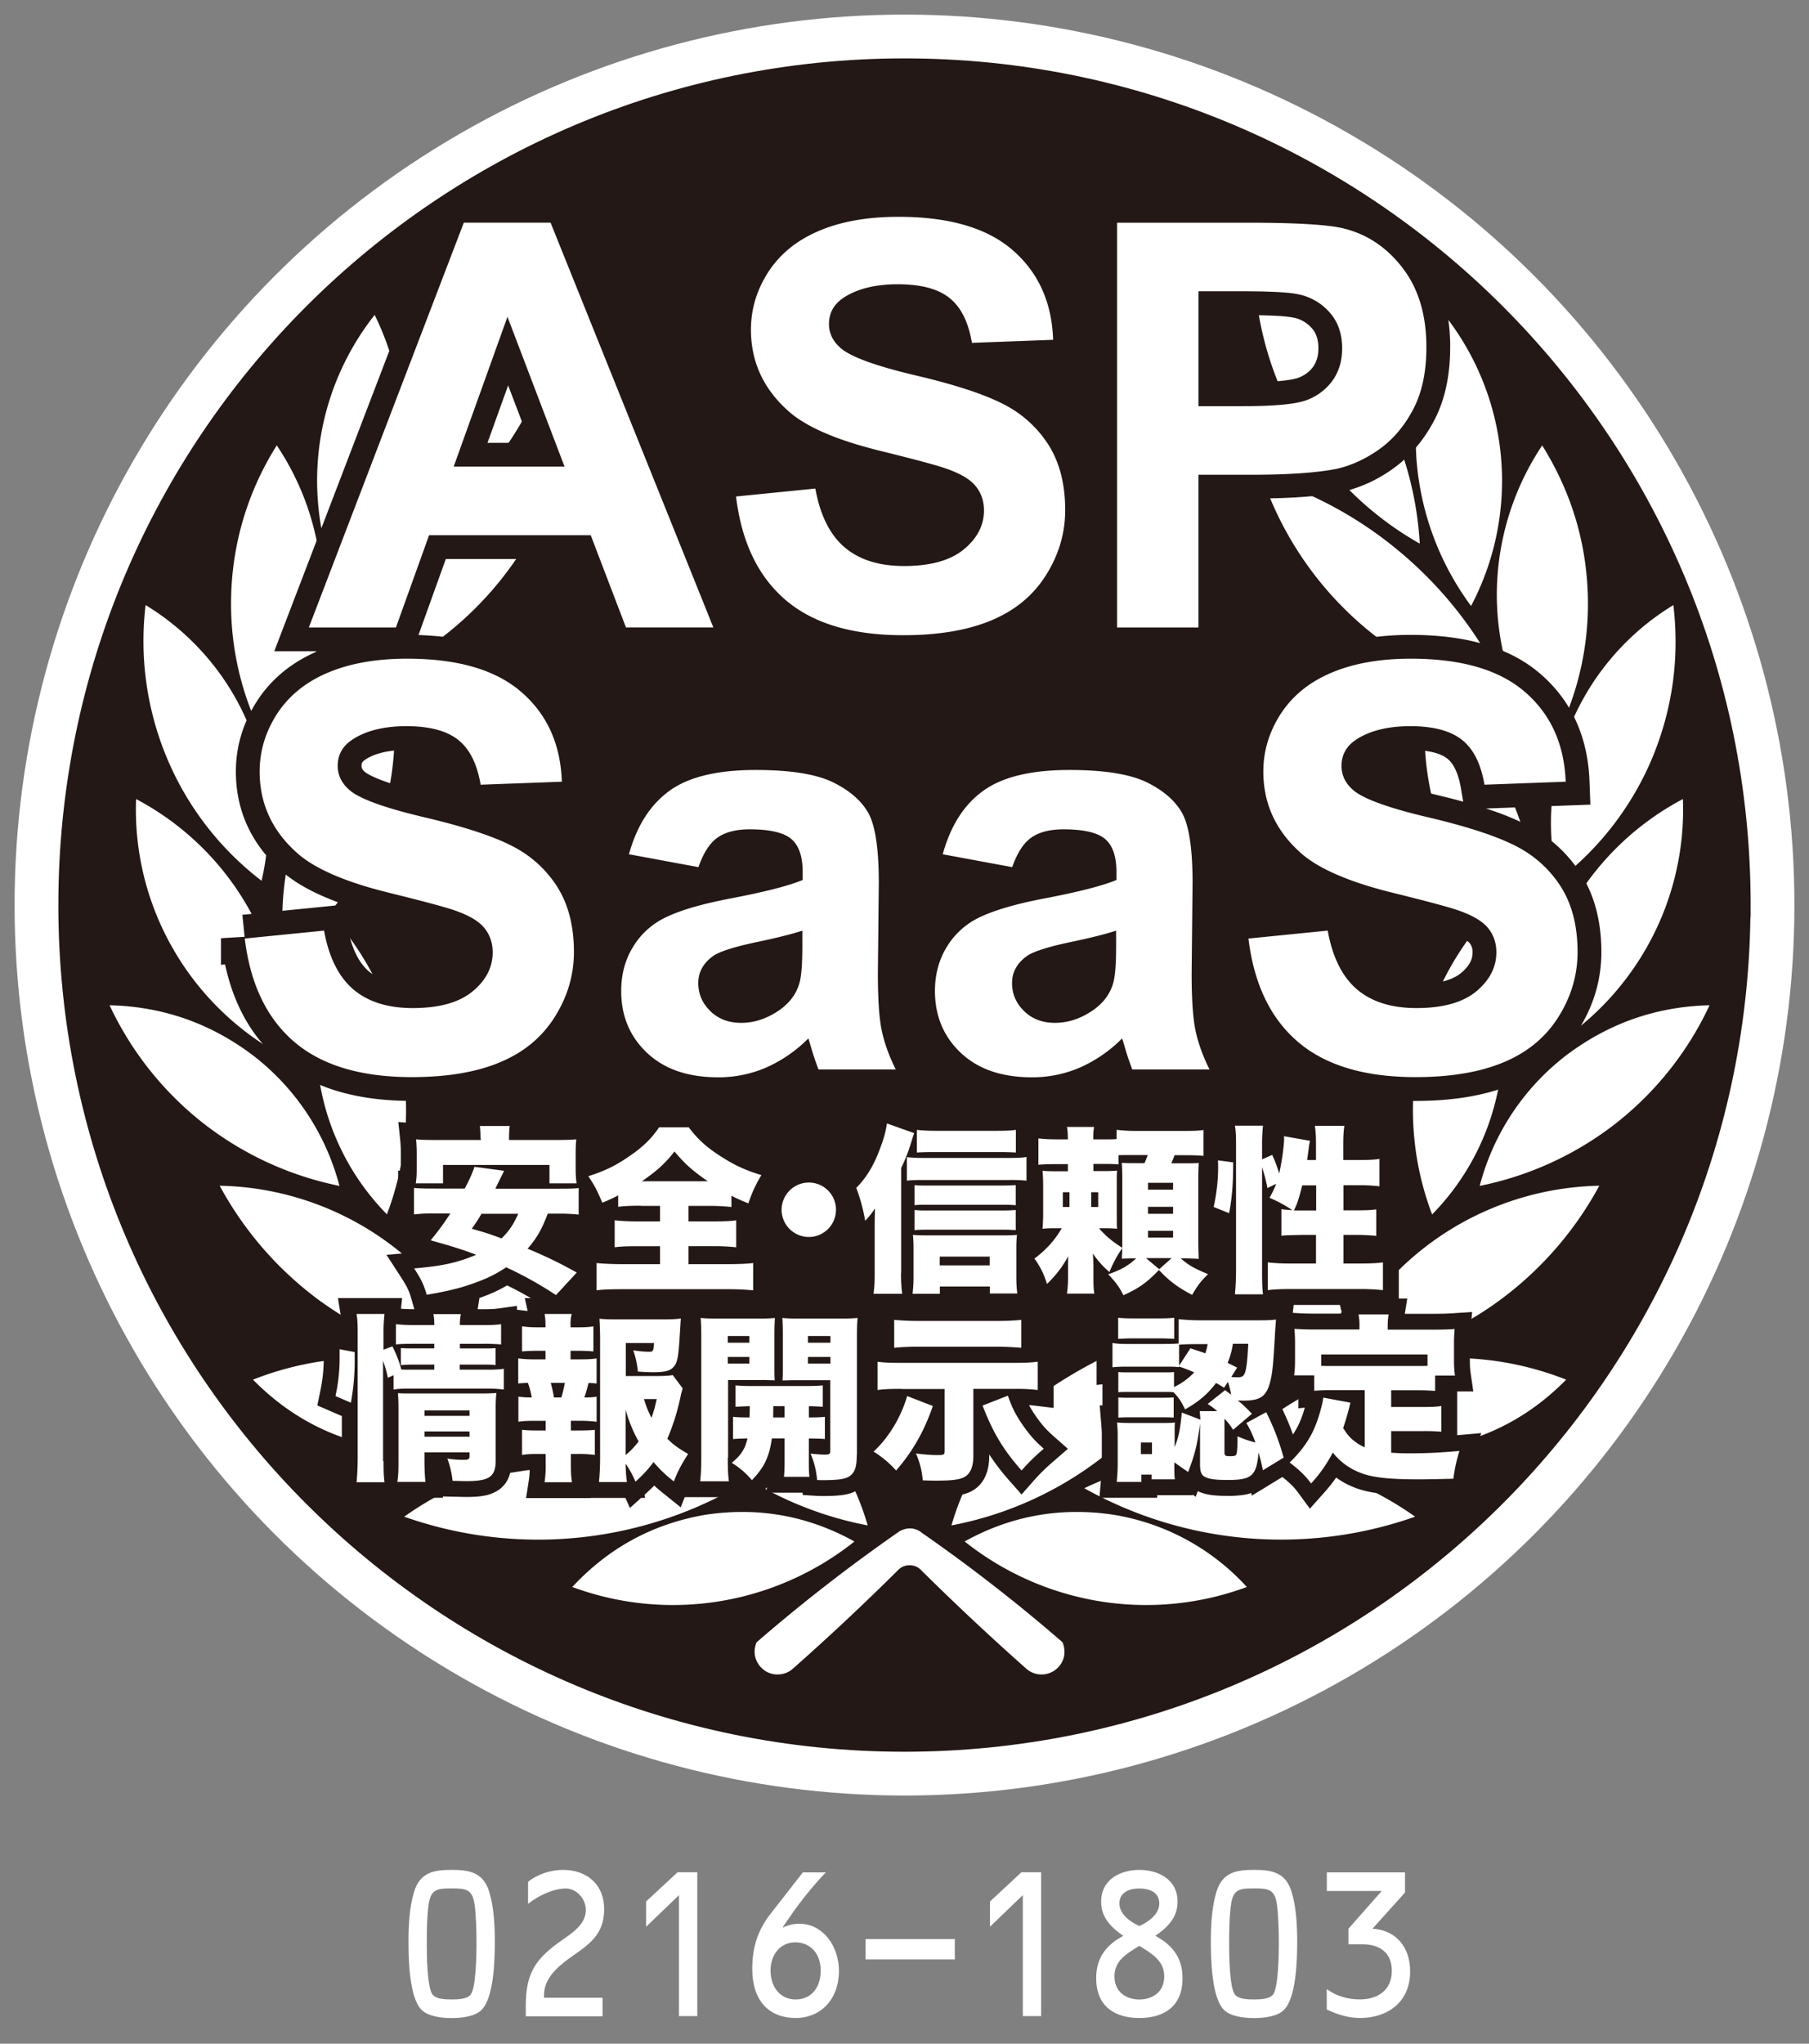 <svg width="62" height="70" fill="none" xmlns="http://www.w3.org/2000/svg"><rect width="100%" height="100%" fill="#808080" stroke="none"/><circle cx="31" cy="31" r="29.75" fill="#fff" stroke="#fff" stroke-width="1.5"/><g clip-path="url(#clip0_8526_3629)"><path d="M59.592 31c0 15.788-12.803 28.598-28.597 28.598S2.402 46.788 2.402 31C2.402 15.211 15.206 2.402 31 2.402c15.794 0 28.598 12.799 28.598 28.598h-.006z" fill="#231815"/><path d="M31 2c16.016 0 29 12.978 29 29v.402h-.008C59.776 47.228 46.876 60 30.994 60 14.978 60 2 47.01 2 31 2 14.99 14.984 2 31 2zM2.805 31c0 15.566 12.618 28.195 28.19 28.196 15.571 0 28.195-12.63 28.195-28.196v-.402h.003C58.978 15.206 46.437 2.805 31 2.805 15.428 2.805 2.805 15.434 2.805 31z" fill="#231815"/><path d="M31.55 52.47a57.345 57.345 0 014.865 3.779c.07.168.087.342.044.522a.79.79 0 01-1.278.391 89.004 89.004 0 01-3.621-3.392.538.538 0 00-.386-.158.538.538 0 00-.386.158 85.579 85.579 0 01-3.621 3.392.772.772 0 01-.484.19.758.758 0 01-.5-.152.809.809 0 01-.294-.43.783.783 0 01.044-.521 58.473 58.473 0 014.866-3.779.731.731 0 01.38-.12c.136 0 .267.044.381.12M29.287 52.797a10.006 10.006 0 01-4.632 2.05 9.939 9.939 0 01-5.04-.49c1.24-1.337 2.757-2.163 4.556-2.473 1.81-.272 3.512.027 5.11.913M20.882 45.213c.816 1.821 2 3.36 3.561 4.605a12.163 12.163 0 005.296 2.43c-.577-1.984-1.713-3.555-3.42-4.719a15.897 15.897 0 00-5.437-2.31M25.183 50.976a13.792 13.792 0 01-11.33.973 11.234 11.234 0 0111.33-.979M13.716 49.67c1.425.125 2.833.06 4.236-.195a4 4 0 001.37-.522 10.592 10.592 0 00-5.095-2.31 10.596 10.596 0 00-5.556.613c1.392 1.414 3.077 2.213 5.045 2.409M20.425 48.757a10.91 10.91 0 00-1.576-5.284 10.92 10.92 0 00-3.958-3.833 10.254 10.254 0 001.49 5.333c1 1.631 2.348 2.893 4.039 3.784M11.014 44.588a10.756 10.756 0 005.535 2.022 10.065 10.065 0 00-3.637-4.317 10.108 10.108 0 00-5.383-1.68 11.926 11.926 0 003.48 3.975M13.265 41.597a8.423 8.423 0 01-2.327-4.643 8.488 8.488 0 01.826-5.127 10.003 10.003 0 011.495 9.77M11.634 40.619a8.278 8.278 0 00-2.898-4.42c-1.468-1.131-3.131-1.724-4.98-1.767a11.137 11.137 0 003.202 4.034 11.185 11.185 0 004.676 2.153zM9.747 36.193a9.54 9.54 0 00-5.083-8.824 9.555 9.555 0 001.272 5.138 9.62 9.62 0 003.806 3.686M9.747 32.74a9.616 9.616 0 003.1-4.083 9.606 9.606 0 00.549-5.1 10.368 10.368 0 00-2.99 4.133 10.401 10.401 0 00-.659 5.05zM8.965 30.168a10.3 10.3 0 01-3.24-4.197 10.379 10.379 0 01-.735-5.246 8.741 8.741 0 013.518 4.077 8.73 8.73 0 01.457 5.366zM9.29 25.77a9.191 9.191 0 00.196-10.515 10.094 10.094 0 00-1.565 5.231 10.08 10.08 0 001.375 5.285M10.596 23.949a11.593 11.593 0 005.246-2.691 11.597 11.597 0 003.251-4.926c-1.903.593-3.599 1.55-5.088 2.881a13.695 13.695 0 00-3.415 4.741" fill="#fff"/><path d="M11.928 20.752a9.23 9.23 0 01-1.023-5.116 9.165 9.165 0 011.936-4.85 9.59 9.59 0 01.94 5.11 9.654 9.654 0 01-1.853 4.856zM13.69 18.61c.119-1.924.673-3.713 1.668-5.366a11.617 11.617 0 013.996-3.947 11.114 11.114 0 01-1.62 5.399 11.14 11.14 0 01-4.045 3.92M33.06 52.797a10.03 10.03 0 004.633 2.05 9.939 9.939 0 005.04-.49 7.89 7.89 0 00-4.562-2.473c-1.805-.272-3.512.027-5.11.913zM41.466 45.213a12.226 12.226 0 01-3.561 4.605 12.135 12.135 0 01-5.296 2.43c.577-1.984 1.713-3.555 3.42-4.719a15.897 15.897 0 015.437-2.31M37.165 50.976a13.815 13.815 0 0011.336.973 11.234 11.234 0 00-11.33-.979M48.626 49.67c-1.419.125-2.832.06-4.23-.195a4 4 0 01-1.37-.522 10.57 10.57 0 015.094-2.31 10.596 10.596 0 015.557.613c-1.392 1.414-3.077 2.213-5.05 2.409M41.917 48.757a10.91 10.91 0 011.577-5.284 10.92 10.92 0 013.958-3.833 10.254 10.254 0 01-1.49 5.333 10.298 10.298 0 01-4.045 3.784zM51.328 44.588a10.738 10.738 0 01-5.534 2.022 10.065 10.065 0 013.637-4.317 10.108 10.108 0 015.382-1.68 11.883 11.883 0 01-3.485 3.975zM49.083 41.597a8.458 8.458 0 002.327-4.643 8.488 8.488 0 00-.827-5.127 10.024 10.024 0 00-2.044 4.687 10.062 10.062 0 00.544 5.083zM50.714 40.619a8.278 8.278 0 012.898-4.42c1.468-1.131 3.131-1.724 4.98-1.767a11.121 11.121 0 01-3.197 4.034 11.175 11.175 0 01-4.681 2.153zM52.6 36.193a9.535 9.535 0 011.262-5.149 9.55 9.55 0 013.816-3.675 9.554 9.554 0 01-1.272 5.138 9.654 9.654 0 01-3.806 3.686zM52.6 32.74a9.616 9.616 0 01-3.099-4.083 9.604 9.604 0 01-.549-5.1A10.404 10.404 0 0152.6 32.74zM53.378 30.168a10.313 10.313 0 003.246-4.197c.701-1.685.94-3.436.728-5.246a8.73 8.73 0 00-3.512 4.077 8.73 8.73 0 00-.457 5.366M53.052 25.77a9.252 9.252 0 01-1.75-5.224 9.232 9.232 0 011.554-5.29c1 1.604 1.528 3.343 1.566 5.23a10.08 10.08 0 01-1.376 5.285M51.752 23.949a11.566 11.566 0 01-5.246-2.691 11.648 11.648 0 01-3.251-4.926c1.902.593 3.599 1.55 5.083 2.881a13.623 13.623 0 013.414 4.741M50.42 20.752a9.183 9.183 0 001.022-5.116 9.164 9.164 0 00-1.935-4.85 9.645 9.645 0 00-.946 5.11 9.654 9.654 0 001.854 4.856M48.659 18.61a11.6 11.6 0 00-5.67-9.313 11.174 11.174 0 005.664 9.319" fill="#fff"/><path d="M24.449 21.49h-2.996l-1.207-3.158h-5.54l-1.136 3.159h-2.985l5.311-13.864h2.974l5.579 13.864zm-5.1-5.507l-1.957-5.132-1.843 5.132h3.8z" fill="#fff"/><path d="M19.421 6.812l6.235 15.494h-4.765l-1.206-3.158h-4.406l-1.136 3.159H9.4l5.937-15.495h4.085zm-7.65 13.863h1.225l1.136-3.158h6.676l1.206 3.158h1.227L18.32 8.443h-1.863L11.77 20.675zm8.762-3.876h-6.144l2.98-8.297 3.164 8.297zm-3.825-1.631h1.457l-.75-1.968-.707 1.968z" fill="#231815"/><path d="M25.226 17.006l2.719-.272c.163.913.5 1.582 1 2.011.506.43 1.185.642 2.039.642.908 0 1.587-.19 2.05-.571.462-.38.69-.826.69-1.332 0-.326-.098-.604-.288-.837-.19-.234-.528-.43-1.011-.598-.327-.115-1.077-.316-2.246-.604-1.506-.37-2.56-.826-3.164-1.37-.854-.761-1.278-1.69-1.278-2.784 0-.706.201-1.364.598-1.979.402-.614.973-1.082 1.73-1.402.75-.321 1.663-.484 2.723-.484 1.74 0 3.045.38 3.925 1.147.881.767 1.338 1.789 1.381 3.066l-2.783.104c-.12-.713-.376-1.224-.772-1.539-.397-.315-.984-.468-1.773-.468-.788 0-1.446.169-1.908.5-.294.213-.446.5-.446.86 0 .326.141.609.419.842.353.294 1.207.604 2.571.925 1.36.32 2.365.652 3.018.995a3.919 3.919 0 011.533 1.408c.37.598.554 1.332.554 2.207 0 .794-.222 1.539-.663 2.235-.44.696-1.065 1.207-1.876 1.544-.804.337-1.815.505-3.017.505-1.756 0-3.099-.408-4.04-1.218-.94-.81-1.5-1.99-1.685-3.539v.006z" fill="#fff"/><path d="M28.747 16.59c.142.795.415 1.265.726 1.534l.062.05c.317.242.775.397 1.449.397.81 0 1.273-.172 1.53-.385.31-.254.394-.482.394-.702a.47.47 0 00-.105-.322c-.046-.057-.21-.19-.646-.343h-.002c-.282-.1-.991-.291-2.17-.582-1.539-.378-2.757-.872-3.516-1.556-1.017-.908-1.547-2.056-1.547-3.39 0-.872.25-1.682.728-2.421l.003-.004.096-.14c.492-.692 1.162-1.213 1.996-1.567.877-.374 1.904-.549 3.043-.549 1.842 0 3.373.401 4.46 1.348 1.071.932 1.611 2.177 1.661 3.654l.028.812-3.572.133a9.336 9.336 0 011.434.579 4.74 4.74 0 011.76 1.565l.086.133.002.003.084.143c.407.723.592 1.565.592 2.493 0 .956-.27 1.852-.79 2.671-.537.85-1.3 1.463-2.25 1.86-.935.391-2.061.569-3.332.569-1.873 0-3.433-.435-4.572-1.415-.95-.819-1.543-1.928-1.83-3.266l-.138.015V17l.81-.048-.076-.758 3.47-.347.132.743zm-2.194-5.298c0 .797.279 1.472.88 2.058l.125.116.003.003.089.076c.441.355 1.228.717 2.454 1.04l.27.068.8.2c.726.186 1.24.328 1.518.425.53.185 1.042.443 1.376.854.315.386.471.848.471 1.352 0 .791-.372 1.454-.987 1.961-.666.549-1.563.757-2.568.757-.988 0-1.875-.247-2.567-.835l-.004-.003c-.516-.443-.87-1.043-1.092-1.749l-1.137.114c.237.97.668 1.683 1.26 2.193.742.639 1.868 1.02 3.507 1.02 1.132 0 2.028-.16 2.702-.442l.002-.001.123-.054c.606-.276 1.056-.665 1.377-1.173a3.294 3.294 0 00.537-1.799c0-.758-.16-1.335-.431-1.776l-.114-.17a3.122 3.122 0 00-1.106-.947c-.56-.294-1.485-.607-2.826-.924a16.336 16.336 0 01-1.754-.499c-.449-.161-.861-.35-1.151-.591l-.005-.004c-.436-.367-.708-.869-.708-1.466 0-.63.285-1.16.783-1.52l.003-.002.123-.084c.63-.404 1.427-.569 2.26-.569.872 0 1.676.165 2.28.645.43.341.715.805.895 1.337l1.235-.046a3.06 3.06 0 00-.998-1.669c-.674-.586-1.753-.947-3.39-.947-.98 0-1.78.152-2.403.419h-.003c-.62.264-1.059.633-1.365 1.1a2.764 2.764 0 00-.464 1.532zm2.675-.196c0 .054.01.117.124.215l.073.05c.1.061.283.152.589.262.387.14.91.29 1.575.446l.504.123c.167.043.33.086.488.13l-.075-.444c-.1-.599-.292-.89-.475-1.036-.19-.15-.56-.29-1.264-.29-.688 0-1.158.15-1.433.347-.088.064-.106.11-.106.197z" fill="#231815"/><path d="M38.285 21.49V7.628h4.486c1.696 0 2.805.07 3.322.207.793.206 1.457.657 1.99 1.359.532.696.804 1.598.804 2.696 0 .854-.152 1.566-.462 2.148-.31.582-.701 1.033-1.174 1.365-.473.331-.957.549-1.452.658-.669.13-1.636.2-2.903.2h-1.822v5.23H38.285zm2.79-11.52v3.942h1.527c1.104 0 1.838-.07 2.208-.218a1.89 1.89 0 00.875-.68c.212-.31.315-.668.315-1.081 0-.506-.147-.924-.446-1.25a1.925 1.925 0 00-1.125-.615c-.332-.065-1.006-.092-2.012-.092H41.07l.005-.006z" fill="#fff"/><path d="M45.185 11.933c0-.338-.093-.548-.232-.7l-.005-.005a1.111 1.111 0 00-.663-.357l-.006-.002h-.007c-.239-.047-.829-.078-1.855-.078h-.527v2.305h.712c.538 0 .968-.017 1.3-.05.345-.033.53-.079.606-.11.23-.09.39-.222.505-.384.107-.159.172-.351.172-.619zM39.1 10.79l2.348-2.347h-2.348v2.347zm7.715 1.143c0 .557-.143 1.081-.458 1.542l-.004.006c-.31.445-.736.77-1.243.971-.293.117-.66.18-1.05.218-.404.04-.892.057-1.459.057H40.26v-3.936H39.1v9.884h1.158v-5.23h2.637c1.237 0 2.14-.07 2.733-.184.377-.083.76-.251 1.154-.527.356-.25.666-.599.922-1.08.231-.433.367-1.005.367-1.765 0-.962-.237-1.678-.637-2.2l-.002-.003c-.43-.566-.941-.905-1.546-1.063h-.002c-.396-.105-1.397-.18-3.114-.18h-.881v.717h.527c.975 0 1.727.024 2.155.106l.01.001.005.001a2.737 2.737 0 011.574.869c.456.5.655 1.125.655 1.796zm2.887-.044c0 .948-.17 1.801-.558 2.531-.364.682-.837 1.236-1.426 1.65a4.842 4.842 0 01-1.745.786l-.01.002-.009.002c-.744.145-1.772.216-3.059.216H41.89v5.23h-4.42V6.813h5.3c1.674 0 2.891.065 3.528.233l.182.051c.901.275 1.654.818 2.25 1.6l.12.167c.583.84.853 1.87.853 3.026z" fill="#231815"/><path d="M8.388 32.147l2.719-.272c.163.913.5 1.582 1 2.011.506.43 1.185.642 2.039.642.908 0 1.587-.19 2.05-.57.462-.381.69-.827.69-1.338 0-.327-.098-.604-.288-.838-.19-.233-.527-.43-1.011-.598-.327-.114-1.077-.315-2.246-.603-1.506-.37-2.56-.827-3.164-1.37-.854-.761-1.278-1.691-1.278-2.784 0-.707.202-1.364.598-1.979.403-.614.974-1.082 1.73-1.403.75-.32 1.663-.484 2.723-.484 1.74 0 3.045.381 3.925 1.148.881.766 1.338 1.788 1.381 3.066l-2.783.103c-.12-.712-.375-1.223-.772-1.538-.392-.31-.984-.468-1.773-.468-.788 0-1.446.169-1.908.5-.293.212-.446.5-.446.86 0 .326.142.608.419.842.353.294 1.207.604 2.572.924 1.359.321 2.365.653 3.017.995a3.917 3.917 0 011.533 1.408c.37.599.555 1.332.555 2.208 0 .794-.223 1.538-.664 2.234-.44.696-1.065 1.207-1.875 1.544-.805.337-1.816.506-3.018.506-1.756 0-3.099-.408-4.04-1.218-.94-.81-1.5-1.99-1.685-3.54v.012z" fill="#fff"/><path d="M11.91 31.732c.141.794.414 1.264.725 1.533.319.27.792.447 1.51.447.812 0 1.274-.172 1.532-.385.308-.253.393-.48.393-.707a.47.47 0 00-.105-.322c-.046-.057-.209-.191-.646-.344h-.002c-.282-.099-.99-.29-2.17-.581-1.538-.378-2.757-.873-3.516-1.556-1.017-.909-1.547-2.056-1.547-3.39 0-.872.251-1.682.729-2.421L8.815 24l.096-.14c.492-.692 1.162-1.212 1.997-1.566.876-.375 1.903-.549 3.042-.549 1.843 0 3.373.401 4.46 1.348 1.071.931 1.611 2.176 1.662 3.653l.027.813-3.571.133a9.336 9.336 0 011.433.578 4.742 4.742 0 011.76 1.566l.086.133.002.003.084.143c.408.723.592 1.565.592 2.493 0 .956-.27 1.851-.79 2.67-.537.85-1.3 1.464-2.25 1.86-.934.392-2.061.57-3.332.57-1.873 0-3.433-.435-4.572-1.416-.948-.817-1.541-1.925-1.828-3.26l-.14.015v-.912l.81-.048-.076-.753 3.47-.347.133.744zm-2.195-5.305c0 .797.279 1.472.88 2.059l.125.116.003.003.089.076c.441.354 1.228.717 2.454 1.04l.27.068.8.2c.726.185 1.24.328 1.518.425.53.185 1.042.443 1.377.853.314.387.47.848.47 1.353 0 .795-.37 1.459-.987 1.967-.666.548-1.563.756-2.568.756-.988 0-1.874-.247-2.567-.835l-.004-.003c-.516-.443-.87-1.042-1.092-1.749l-1.135.114c.237.967.667 1.678 1.258 2.187.742.64 1.869 1.02 3.507 1.02 1.133 0 2.028-.16 2.702-.441l.002-.002.124-.053c.606-.276 1.055-.665 1.376-1.174a3.294 3.294 0 00.537-1.798c0-.759-.16-1.335-.431-1.776l-.114-.17a3.124 3.124 0 00-1.106-.948c-.56-.293-1.485-.606-2.826-.923a16.35 16.35 0 01-1.754-.499c-.448-.162-.861-.35-1.151-.591l-.005-.004c-.436-.368-.708-.869-.708-1.466 0-.63.286-1.161.784-1.52l.002-.002.123-.084c.63-.404 1.427-.57 2.26-.57.82 0 1.581.151 2.165.56l.114.084.001.001.112.094c.368.331.62.759.783 1.244l1.235-.046a3.06 3.06 0 00-.998-1.67c-.674-.586-1.753-.946-3.39-.946-.98 0-1.779.152-2.403.419h-.002c-.622.264-1.06.632-1.365 1.1a2.764 2.764 0 00-.465 1.531zm2.675-.195c0 .054.01.117.124.215l.073.05c.1.061.283.152.589.262.388.14.91.29 1.575.446l.504.123c.167.043.33.086.488.13l-.075-.444c-.1-.598-.291-.89-.474-1.035l-.078-.054c-.207-.127-.573-.237-1.187-.237-.688 0-1.158.15-1.433.347-.088.064-.106.11-.106.197z" fill="#231815"/><path d="M23.932 29.7l-2.376-.44c.272-.984.74-1.707 1.397-2.18.658-.473 1.642-.707 2.947-.707 1.186 0 2.066.141 2.643.419.576.282.984.636 1.223 1.065.234.43.353 1.224.353 2.376l-.032 3.1c0 .88.043 1.532.13 1.951.087.419.245.87.484 1.348h-2.648a9.202 9.202 0 01-.255-.76 7.91 7.91 0 00-.093-.305 4.735 4.735 0 01-1.451 1 4.092 4.092 0 01-1.648.332c-1.027 0-1.837-.278-2.43-.837-.593-.56-.886-1.267-.886-2.12 0-.566.136-1.072.408-1.512a2.614 2.614 0 011.136-1.017c.484-.234 1.19-.44 2.104-.62 1.24-.234 2.093-.451 2.572-.652v-.272c0-.527-.126-.903-.381-1.125-.256-.223-.734-.338-1.435-.338-.473 0-.843.098-1.11.289-.266.19-.478.527-.646 1.005h-.006zm3.567 2.175c-.337.114-.876.25-1.61.402-.734.158-1.212.31-1.44.463-.343.244-.517.554-.517.93 0 .374.136.69.413.962.278.271.626.402 1.055.402.479 0 .93-.158 1.365-.473.32-.24.527-.528.63-.875.071-.229.104-.658.104-1.289v-.527.005z" fill="#fff"/><path d="M25.9 25.558c1.147 0 2.123.124 2.853.434l.143.065.006.002.248.131c.525.295.962.674 1.261 1.157l.067.113.002.004.002.003c.182.335.29.748.355 1.187.067.449.098.978.098 1.58v.008l-.033 3.099c0 .866.045 1.446.114 1.777.07.341.202.726.414 1.15l.59 1.18h-4.51l-.209-.5a.817.817 0 01-.006-.014 4.909 4.909 0 01-2.69.78c-1.176 0-2.207-.321-2.99-1.06-.764-.723-1.14-1.649-1.14-2.713 0-.701.17-1.358.529-1.94a3.428 3.428 0 011.475-1.322l.226-.102c.153-.065.317-.126.492-.184l-2.664-.493.237-.857c.31-1.12.865-2.02 1.708-2.625.859-.618 2.045-.86 3.422-.86zm-.206 3.664c-.371 0-.554.078-.636.136-.068.049-.206.202-.351.613l-.014.04.088-.018.006-.001.443-.087a18.383 18.383 0 001.44-.34.817.817 0 00-.028-.112c-.025-.075-.048-.094-.05-.095.007.006-.038-.034-.2-.073a3.142 3.142 0 00-.698-.063zm-3.589 4.72c0 .642.211 1.13.631 1.527.404.38.992.614 1.87.614a3.28 3.28 0 001.324-.264l.066-.031a2.93 2.93 0 01-.596.061c-.613 0-1.176-.194-1.625-.635a2.106 2.106 0 01-.658-1.545c0-.677.335-1.22.858-1.593l.021-.015c.21-.14.473-.243.735-.327.274-.088.606-.172.987-.254h.006l.502-.11c.46-.104.795-.194 1.01-.267l.261.767h.817v.59c-.003.585-.031 1.106-.137 1.457a2.46 2.46 0 01-.084.236l.386 1.156c.02.06.054.17.098.323.02.067.041.128.059.185h.873a5.533 5.533 0 01-.09-.367c-.105-.505-.148-1.227-.148-2.118v-.008l.033-3.09-.005-.394a8.049 8.049 0 00-.075-.945c-.052-.35-.122-.549-.173-.645-.136-.241-.394-.493-.862-.724-.409-.196-1.14-.337-2.288-.337-1.233 0-2.015.225-2.471.553a2.553 2.553 0 00-.761.895l.79.146c.166-.294.378-.556.652-.752.45-.322 1.008-.44 1.582-.44.727 0 1.476.105 1.972.538.514.448.66 1.112.66 1.74v.814l-.5.21c-.566.238-1.496.468-2.736.702-.886.174-1.51.364-1.9.553h-.004a1.8 1.8 0 00-.791.706l-.002.004a2.01 2.01 0 00-.287 1.083zm2.643-.273c0 .147.04.255.168.38.105.103.238.17.484.17.282 0 .566-.089.88-.314a.847.847 0 00.334-.451l.001-.005.001-.004c.02-.062.041-.218.054-.504-.19.044-.395.09-.615.135-.35.075-.623.146-.827.212a2.67 2.67 0 00-.304.117l-.014.007c-.15.111-.162.187-.162.257z" fill="#231815"/><path d="M34.686 29.7l-2.376-.44c.272-.984.734-1.707 1.398-2.18.657-.473 1.642-.707 2.946-.707 1.185 0 2.066.141 2.643.419.576.282.984.636 1.223 1.065.234.43.353 1.224.353 2.376l-.032 3.1c0 .88.043 1.532.13 1.951.087.419.245.87.484 1.348h-2.648a9.21 9.21 0 01-.255-.76 7.85 7.85 0 00-.093-.305 4.733 4.733 0 01-1.451 1 4.092 4.092 0 01-1.648.332c-1.027 0-1.837-.278-2.43-.837-.593-.56-.886-1.267-.886-2.12 0-.566.136-1.072.408-1.512a2.614 2.614 0 011.136-1.017c.49-.234 1.19-.44 2.104-.62 1.24-.234 2.093-.451 2.572-.652v-.272c0-.527-.125-.903-.381-1.125-.256-.223-.729-.338-1.435-.338-.473 0-.843.098-1.11.289-.266.19-.478.527-.646 1.005h-.006zm3.567 2.175c-.337.114-.876.25-1.61.402-.733.158-1.212.31-1.44.463-.343.244-.517.554-.517.93 0 .374.136.69.413.962.278.271.626.402 1.055.402.479 0 .93-.158 1.365-.473.32-.24.527-.528.63-.875.071-.229.104-.658.104-1.289v-.527.005z" fill="#fff"/><path d="M36.655 25.558c1.146 0 2.122.124 2.852.434l.143.065.006.002.248.131c.525.295.962.674 1.261 1.157l.067.113.002.004.002.003c.182.335.29.748.355 1.187.067.449.098.978.098 1.58v.008l-.033 3.099c0 .866.045 1.446.114 1.777.07.341.202.726.414 1.15l.59 1.18h-4.51l-.209-.5-.006-.014a4.909 4.909 0 01-2.69.78c-1.176 0-2.207-.321-2.99-1.06-.764-.723-1.14-1.649-1.14-2.713 0-.701.17-1.358.529-1.94a3.429 3.429 0 011.478-1.323 6.2 6.2 0 01.717-.285l-2.666-.493.237-.857c.308-1.116.857-2.018 1.708-2.625l.164-.112c.844-.536 1.967-.748 3.259-.748zm-.208 3.664c-.37 0-.553.078-.635.136-.068.049-.206.202-.351.613l-.014.04.088-.018.006-.001.443-.087a18.387 18.387 0 001.44-.34.83.83 0 00-.028-.112c-.025-.075-.048-.094-.05-.095.006.005-.038-.035-.2-.073a3.14 3.14 0 00-.699-.063zm-3.588 4.72c0 .642.211 1.13.631 1.527.404.38.992.614 1.87.614a3.28 3.28 0 001.324-.264l.066-.031a2.93 2.93 0 01-.596.061c-.613 0-1.176-.194-1.625-.635a2.106 2.106 0 01-.658-1.545c0-.677.335-1.22.858-1.593l.021-.015c.21-.14.473-.243.735-.327.275-.088.606-.172.987-.254h.006l.502-.11c.46-.104.795-.194 1.01-.267l.261.767h.817v.59c-.003.585-.031 1.106-.137 1.457-.024.081-.052.16-.084.236l.386 1.156c.02.06.054.17.098.323.02.067.041.128.059.185h.873a5.47 5.47 0 01-.09-.367c-.105-.505-.148-1.227-.148-2.118v-.008l.033-3.09-.005-.394a8.024 8.024 0 00-.075-.945c-.053-.35-.122-.549-.173-.645-.136-.241-.394-.493-.862-.724-.409-.196-1.14-.337-2.288-.337-1.233 0-2.015.225-2.471.553l-.003.002c-.295.21-.551.5-.76.893l.791.146c.167-.294.379-.556.653-.752.451-.322 1.008-.44 1.582-.44.733 0 1.476.106 1.972.538.514.448.66 1.112.66 1.74v.814l-.5.21c-.566.238-1.496.468-2.736.702-.884.173-1.506.364-1.904.554a1.8 1.8 0 00-.791.705l-.002.004a2.01 2.01 0 00-.287 1.083zm2.643-.273c0 .147.04.255.168.38.105.103.238.17.484.17.282 0 .566-.089.88-.314a.846.846 0 00.334-.451l.001-.005.001-.004c.02-.062.041-.218.054-.504-.19.044-.395.09-.615.135-.35.075-.623.146-.827.212a2.662 2.662 0 00-.304.117l-.014.007c-.15.111-.162.187-.162.257z" fill="#231815"/><path d="M42.787 32.147l2.718-.272c.164.913.5 1.582 1 2.011.506.43 1.186.642 2.04.642.908 0 1.587-.19 2.05-.57.456-.381.69-.827.69-1.338 0-.327-.098-.604-.288-.838-.19-.228-.528-.43-1.012-.598-.326-.114-1.076-.315-2.245-.603-1.5-.37-2.555-.827-3.164-1.37-.854-.761-1.278-1.691-1.278-2.784 0-.707.201-1.364.598-1.979.402-.614.973-1.082 1.73-1.403.75-.32 1.663-.484 2.723-.484 1.74 0 3.045.381 3.925 1.148.881.766 1.338 1.788 1.387 3.066l-2.784.103c-.12-.712-.375-1.223-.772-1.538-.391-.31-.984-.468-1.772-.468-.789 0-1.447.169-1.909.5-.293.212-.446.5-.446.86 0 .326.136.608.414.842.353.294 1.207.604 2.571.924 1.36.321 2.365.653 3.018.995a3.917 3.917 0 011.533 1.408c.37.599.554 1.332.554 2.208 0 .794-.222 1.538-.663 2.234-.44.696-1.066 1.207-1.876 1.544-.81.337-1.815.506-3.017.506-1.756 0-3.099-.408-4.04-1.218-.94-.81-1.5-1.99-1.685-3.54v.012z" fill="#fff"/><path d="M46.308 31.732c.142.794.415 1.264.725 1.533.32.27.792.447 1.512.447.81 0 1.273-.172 1.53-.385.307-.256.394-.485.394-.707a.47.47 0 00-.103-.32c-.056-.063-.23-.2-.649-.345l-.001-.001c-.212-.074-.663-.2-1.374-.382l-.797-.2c-1.534-.377-2.75-.872-3.512-1.552l-.186-.174c-.898-.88-1.364-1.967-1.364-3.219 0-.872.25-1.682.728-2.421l.003-.005.096-.14c.492-.692 1.162-1.212 1.996-1.566.876-.375 1.904-.549 3.043-.549 1.842 0 3.373.401 4.46 1.348 1.071.931 1.61 2.175 1.667 3.65l.031.816-3.58.133a9.343 9.343 0 011.433.578 4.742 4.742 0 011.76 1.566l.086.133.002.003.084.143c.407.723.592 1.565.592 2.493 0 .956-.27 1.851-.79 2.67-.537.85-1.3 1.465-2.251 1.861-.939.39-2.059.569-3.33.569-1.874 0-3.434-.435-4.573-1.416-.948-.817-1.541-1.925-1.828-3.26l-.14.015v-.912l.81-.048-.076-.753 3.47-.347.132.744zm-2.194-5.305c0 .797.279 1.472.88 2.059l.124.116.092.077c.479.382 1.35.771 2.725 1.11l.8.2c.726.185 1.24.328 1.518.425.505.176.978.418 1.306.774l.064.073.003.003.003.003c.315.387.471.848.471 1.353 0 .799-.38 1.46-.984 1.964l-.003.003c-.666.548-1.563.756-2.568.756-.988 0-1.875-.247-2.567-.835l-.004-.003c-.516-.443-.87-1.042-1.092-1.749l-1.136.114c.238.967.668 1.678 1.259 2.187.742.64 1.868 1.02 3.507 1.02 1.131 0 2.023-.16 2.704-.443.669-.278 1.157-.684 1.5-1.227a3.293 3.293 0 00.537-1.798c0-.759-.16-1.335-.431-1.776l-.114-.17a3.124 3.124 0 00-1.106-.948c-.56-.293-1.485-.606-2.826-.923a16.364 16.364 0 01-1.754-.499c-.449-.162-.861-.35-1.151-.591l-.005-.004c-.444-.374-.703-.878-.703-1.466 0-.63.286-1.161.784-1.52l.002-.002.123-.084c.631-.404 1.427-.57 2.26-.57.82 0 1.581.151 2.165.56l.114.084.002.001.11.094c.37.331.62.759.784 1.244l1.232-.046a3.077 3.077 0 00-1-1.67c-.674-.586-1.753-.946-3.39-.946-.98 0-1.78.152-2.403.419h-.002c-.622.264-1.06.632-1.366 1.1a2.764 2.764 0 00-.464 1.531zm2.68-.195c0 .063.012.124.12.216.065.053.256.165.66.31.388.14.91.29 1.576.447l.504.123c.17.043.334.087.493.131l-.074-.445c-.1-.598-.292-.89-.474-1.035l-.08-.054c-.206-.127-.572-.237-1.186-.237-.688 0-1.157.149-1.433.347-.088.064-.106.11-.106.197z" fill="#231815"/><path d="M24.449 21.49h-2.996l-1.207-3.158h-5.54l-1.136 3.159h-2.985l5.311-13.864h2.974l5.579 13.864zm-5.1-5.507l-1.957-5.132-1.843 5.132h3.8zM25.226 17.006l2.719-.272c.163.913.5 1.582 1 2.011.506.43 1.185.642 2.039.642.908 0 1.587-.19 2.05-.571.462-.38.69-.826.69-1.332 0-.326-.098-.604-.288-.837-.19-.234-.528-.43-1.011-.598-.327-.115-1.077-.316-2.246-.604-1.506-.37-2.56-.826-3.164-1.37-.854-.761-1.278-1.69-1.278-2.784 0-.706.201-1.364.598-1.979.402-.614.973-1.082 1.73-1.402.75-.321 1.663-.484 2.723-.484 1.74 0 3.045.38 3.925 1.147.881.767 1.338 1.789 1.381 3.066l-2.783.104c-.12-.713-.376-1.224-.772-1.539-.397-.315-.984-.468-1.773-.468-.788 0-1.446.169-1.908.5-.294.213-.446.5-.446.86 0 .326.141.609.419.842.353.294 1.207.604 2.571.925 1.36.32 2.365.652 3.018.995a3.919 3.919 0 011.533 1.408c.37.598.554 1.332.554 2.207 0 .794-.222 1.539-.663 2.235-.44.696-1.065 1.207-1.876 1.544-.804.337-1.815.505-3.017.505-1.756 0-3.099-.408-4.04-1.218-.94-.81-1.5-1.99-1.685-3.539v.006zM38.285 21.49V7.628h4.486c1.696 0 2.805.07 3.322.207.793.206 1.457.657 1.99 1.359.532.696.804 1.598.804 2.696 0 .854-.152 1.566-.462 2.148-.31.582-.701 1.033-1.174 1.365-.473.331-.957.549-1.452.658-.669.13-1.636.2-2.903.2h-1.822v5.23H38.285zm2.79-11.52v3.942h1.527c1.104 0 1.838-.07 2.208-.218a1.89 1.89 0 00.875-.68c.212-.31.315-.668.315-1.081 0-.506-.147-.924-.446-1.25a1.925 1.925 0 00-1.125-.615c-.332-.065-1.006-.092-2.012-.092H41.07l.005-.006zM8.388 32.147l2.719-.272c.163.913.5 1.582 1 2.011.506.43 1.185.642 2.039.642.908 0 1.587-.19 2.05-.57.462-.381.69-.827.69-1.338 0-.327-.098-.604-.288-.838-.19-.233-.527-.43-1.011-.598-.327-.114-1.077-.315-2.246-.603-1.506-.37-2.56-.827-3.164-1.37-.854-.761-1.278-1.691-1.278-2.784 0-.707.202-1.364.598-1.979.403-.614.974-1.082 1.73-1.403.75-.32 1.663-.484 2.723-.484 1.74 0 3.045.381 3.925 1.148.881.766 1.338 1.788 1.381 3.066l-2.783.103c-.12-.712-.375-1.223-.772-1.538-.392-.31-.984-.468-1.773-.468-.788 0-1.446.169-1.908.5-.293.212-.446.5-.446.86 0 .326.142.608.419.842.353.294 1.207.604 2.572.924 1.359.321 2.365.653 3.017.995a3.917 3.917 0 011.533 1.408c.37.599.555 1.332.555 2.208 0 .794-.223 1.538-.664 2.234-.44.696-1.065 1.207-1.875 1.544-.805.337-1.816.506-3.018.506-1.756 0-3.099-.408-4.04-1.218-.94-.81-1.5-1.99-1.685-3.54v.012zM23.932 29.7l-2.376-.44c.272-.984.74-1.707 1.397-2.18.658-.473 1.642-.707 2.947-.707 1.186 0 2.066.141 2.643.419.576.282.984.636 1.223 1.065.234.43.353 1.224.353 2.376l-.032 3.1c0 .88.043 1.532.13 1.951.087.419.245.87.484 1.348h-2.648a9.202 9.202 0 01-.255-.76 7.91 7.91 0 00-.093-.305 4.735 4.735 0 01-1.451 1 4.092 4.092 0 01-1.648.332c-1.027 0-1.837-.278-2.43-.837-.593-.56-.886-1.267-.886-2.12 0-.566.136-1.072.408-1.512a2.614 2.614 0 011.136-1.017c.484-.234 1.19-.44 2.104-.62 1.24-.234 2.093-.451 2.572-.652v-.272c0-.527-.126-.903-.381-1.125-.256-.223-.734-.338-1.435-.338-.473 0-.843.098-1.11.289-.266.19-.478.527-.646 1.005h-.006zm3.567 2.175c-.337.114-.876.25-1.61.402-.734.158-1.212.31-1.44.463-.343.244-.517.554-.517.93 0 .374.136.69.413.962.278.271.626.402 1.055.402.479 0 .93-.158 1.365-.473.32-.24.527-.528.63-.875.071-.229.104-.658.104-1.289v-.527.005zM34.686 29.7l-2.376-.44c.272-.984.734-1.707 1.398-2.18.657-.473 1.642-.707 2.946-.707 1.185 0 2.066.141 2.643.419.576.282.984.636 1.223 1.065.234.43.353 1.224.353 2.376l-.032 3.1c0 .88.043 1.532.13 1.951.087.419.245.87.484 1.348h-2.648a9.21 9.21 0 01-.255-.76 7.85 7.85 0 00-.093-.305 4.733 4.733 0 01-1.451 1 4.092 4.092 0 01-1.648.332c-1.027 0-1.837-.278-2.43-.837-.593-.56-.886-1.267-.886-2.12 0-.566.136-1.072.408-1.512a2.614 2.614 0 011.136-1.017c.49-.234 1.19-.44 2.104-.62 1.24-.234 2.093-.451 2.572-.652v-.272c0-.527-.125-.903-.381-1.125-.256-.223-.729-.338-1.435-.338-.473 0-.843.098-1.11.289-.266.19-.478.527-.646 1.005h-.006zm3.567 2.175c-.337.114-.876.25-1.61.402-.733.158-1.212.31-1.44.463-.343.244-.517.554-.517.93 0 .374.136.69.413.962.278.271.626.402 1.055.402.479 0 .93-.158 1.365-.473.32-.24.527-.528.63-.875.071-.229.104-.658.104-1.289v-.527.005zM42.787 32.147l2.718-.272c.164.913.5 1.582 1 2.011.506.43 1.186.642 2.04.642.908 0 1.587-.19 2.05-.57.456-.381.69-.827.69-1.338 0-.327-.098-.604-.288-.838-.19-.228-.528-.43-1.012-.598-.326-.114-1.076-.315-2.245-.603-1.5-.37-2.555-.827-3.164-1.37-.854-.761-1.278-1.691-1.278-2.784 0-.707.201-1.364.598-1.979.402-.614.973-1.082 1.73-1.403.75-.32 1.663-.484 2.723-.484 1.74 0 3.045.381 3.925 1.148.881.766 1.338 1.788 1.387 3.066l-2.784.103c-.12-.712-.375-1.223-.772-1.538-.391-.31-.984-.468-1.772-.468-.789 0-1.447.169-1.909.5-.293.212-.446.5-.446.86 0 .326.136.608.414.842.353.294 1.207.604 2.571.924 1.36.321 2.365.653 3.018.995a3.917 3.917 0 011.533 1.408c.37.599.554 1.332.554 2.208 0 .794-.222 1.538-.663 2.234-.44.696-1.066 1.207-1.876 1.544-.81.337-1.815.506-3.017.506-1.756 0-3.099-.408-4.04-1.218-.94-.81-1.5-1.99-1.685-3.54v.012zM18.773 41.57c-.212.56-.375.831-.69 1.201a14.9 14.9 0 011.684.816l-.712.772a12.851 12.851 0 00-1.707-.952c-.31.207-.592.354-.973.495-.527.201-.957.31-1.75.446-.104-.36-.191-.533-.43-.903.957-.081 1.468-.19 2.126-.467-.473-.18-.805-.283-1.56-.495.325-.402.445-.571.673-.919h-.516a5.05 5.05 0 00-.729.033v-.908c.19.016.305.022.729.022h1.011c.18-.343.277-.571.332-.745l1.017.136c-.153.31-.19.38-.3.614h2.132c.435 0 .56-.005.723-.022v.908a6.038 6.038 0 00-.723-.032h-.337zm-2.306-2.578c0-.173-.005-.293-.021-.424h1.022c-.011.114-.022.25-.022.419v.06h1.56c.354 0 .544-.006.745-.022-.016.163-.021.31-.021.479v.554c0 .185.01.326.032.473h-.93v-.63h-3.648v.63h-.935c.022-.136.033-.26.033-.478v-.55c0-.146-.006-.32-.022-.478.207.016.386.022.745.022h1.473v-.055h-.01zm.038 2.578a5.4 5.4 0 01-.337.516c.435.125.571.163 1.023.332.271-.272.407-.479.57-.843h-1.256v-.006z" fill="#fff"/><path d="M18.066 38.024l-.046.479h.987c.348 0 .521-.005.7-.02l.65-.053-.065.649a4.08 4.08 0 00-.019.424v.555l.001.045.102-.01v.874l.016.108h-.016v1.134l-.603-.067a5.327 5.327 0 00-.636-.03c-.07.16-.141.3-.22.432.351.16.664.32 1.112.566l.61.334-1.494 1.62-.385-.249a12.138 12.138 0 00-1.38-.788c-.25.147-.504.267-.812.382-.5.191-.92.304-1.562.423l-.29.051-.48.082-.134-.467c-.085-.294-.145-.42-.363-.758l-.493-.76.902-.077.074-.007-.405-.113.521-.643.012-.015c-.03.003-.056.005-.084.01l-.62.088v-1.148h-.034l.034-.213v-.766l.091.008.001-.051v-.55c0-.136-.005-.29-.018-.422l-.068-.65.651.052c.186.014.35.02.702.02h.885l-.06-.479h2.236z" fill="#231815"/><path d="M21.959 41.298c-.343 0-.588.011-.772.038v-.391a5.738 5.738 0 01-.544.25c-.18-.424-.245-.555-.479-.908.55-.174.936-.359 1.398-.68.467-.315.772-.614 1.027-.995h1.017c.293.392.592.669 1.055.968.484.315.87.5 1.435.669a4.446 4.446 0 00-.446.968 5.59 5.59 0 01-.582-.261v.386a6.602 6.602 0 00-.739-.038h-.734v.532h.86c.342 0 .597-.01.777-.038v.924a6.906 6.906 0 00-.783-.038h-.854v.615h1.327c.38 0 .685-.011.891-.038v.935a8.651 8.651 0 00-.875-.038H21.29c-.359 0-.642.01-.843.038v-.935c.196.021.495.038.87.038h1.305v-.614h-.783c-.332 0-.593.01-.772.037v-.924c.212.022.44.038.772.038h.783v-.532h-.658l-.005-.006zm2.3-.837c-.539-.375-.789-.598-1.142-1.022-.305.397-.61.674-1.12 1.022h2.261z" fill="#fff"/><path d="M23.878 38.068l.163.218c.22.294.44.51.767.739l.148.098.002.001.161.103a4.38 4.38 0 001.132.5l.667.2-.354.598c-.194.328-.281.517-.399.865l-.183.542-.207-.082v.867l.582-.076v2.16l-.602-.065a8.13 8.13 0 00-.817-.035H21.29c-.355 0-.607.011-.77.033l-.617.084v-2.165l.604.067.016.001v-.89l-.17.072-.21-.497a4.04 4.04 0 00-.3-.613l-.132-.206-.398-.601.687-.218c.501-.158.838-.32 1.252-.608l.006-.004.15-.104c.331-.242.546-.47.73-.743l.161-.24h1.579z" fill="#231815"/><path d="M28.651 41.434a.93.93 0 01-.93.935.937.937 0 01-.934-.93c0-.511.418-.935.935-.935a.93.93 0 01.93.93z" fill="#fff"/><path d="M28.108 41.433a.386.386 0 00-.387-.386.395.395 0 00-.39.392c0 .206.176.386.39.386.211 0 .387-.17.387-.392zm1.087 0c0 .822-.662 1.479-1.474 1.479a1.481 1.481 0 01-1.478-1.473c0-.81.66-1.479 1.479-1.479.818 0 1.473.664 1.473 1.473z" fill="#231815"/><path d="M30.88 43.614c0 .255.011.457.038.701h-.978c.032-.277.038-.418.038-.701V42.02c0-.114 0-.272.01-.63a2.658 2.658 0 01-.336.423 5.924 5.924 0 00-.305-1.125c.354-.359.61-.783.827-1.381.125-.332.19-.582.223-.827l.935.332c-.038.103-.05.141-.114.353a5.531 5.531 0 01-.332.838v3.61h-.006zm.196-3.98c.147.016.288.027.5.027h3.045c.245 0 .391-.005.56-.032v.81a5.504 5.504 0 00-.566-.022h-3.033c-.18 0-.337.005-.5.022v-.805h-.006zm1.126 4.681h-.925c.017-.152.033-.348.033-.57v-.958c0-.19-.005-.347-.022-.489.142.011.283.016.5.016h2.594c.212 0 .337-.005.473-.016a3.995 3.995 0 00-.022.478v.941c0 .234.01.408.033.587h-.941v-.239h-1.713v.245l-.01.005zm2.61-3.034a4.84 4.84 0 00-.425-.016h-2.664c-.196 0-.26 0-.38.016v-.69c.114.016.184.016.38.016h2.659c.152 0 .293-.005.43-.016v.69zm0 .854a5.116 5.116 0 00-.425-.016h-2.664c-.196 0-.277.005-.38.016v-.69c.108.01.195.016.38.016h2.659c.157 0 .299-.006.43-.017v.691zm.005-2.659a8.535 8.535 0 00-.587-.016h-2.235c-.261 0-.402.005-.57.016V38.7c.2.022.385.032.668.032h2.05c.288 0 .478-.005.674-.032v.777zm-.897 3.866v-.3h-1.713v.3h1.713z" fill="#fff"/><path d="M30.578 37.97l.372.131.533.058.273.022c.096.004.204.007.337.007h2.05l.347-.005a2.58 2.58 0 00.252-.023l.618-.085v.974l.365-.059v2.05l-.37-.038v.71l.116-.009-.076.658a3.483 3.483 0 00-.018.416v.94c0 .214.01.367.028.522l.074.609h-2.098v-.24h-.625v.038l-.311.155-.115.058h-3.001l.07-.607.019-.169a4.73 4.73 0 00.016-.469v-.743l-.116.129-.2-1.087a5.662 5.662 0 00-.189-.774l-.091-.26-.122-.325.244-.247c.287-.291.506-.643.703-1.185l.002-.006.075-.211a2.7 2.7 0 00.118-.495l.088-.665.632.224z" fill="#231815"/><path d="M38.35 39.885a4.867 4.867 0 00-.472-.017h-.403v.245h.326a5.3 5.3 0 00.484-.016c-.01.136-.01.206-.01.489v1.006c0 .25 0 .359.01.495a4.977 4.977 0 00-.467-.017h-.152c.239.277.462.457.804.674a3.949 3.949 0 00-.446.827 3.187 3.187 0 01-.57-.636c.016.19.021.304.021.5v.293c0 .31.006.44.033.582h-.94c.021-.174.037-.299.037-.576v-.272c0-.169 0-.26.006-.435-.18.343-.43.669-.729.952a2.711 2.711 0 00-.43-.87c.381-.278.718-.647.936-1.039h-.142c-.26 0-.331 0-.516.017a5.81 5.81 0 00.022-.593v-.843c0-.244-.006-.391-.022-.549.185.016.256.016.62.016h.25v-.244h-.294c-.337 0-.538.005-.717.021v-.902c.184.022.348.033.717.033h.294c-.006-.207-.006-.294-.033-.424h.93c-.016.092-.027.19-.027.386v.038h.408c.212 0 .288 0 .391-.011v-.316a5.5 5.5 0 00.696.038h1.56c.38 0 .544-.005.723-.032v.886a7.843 7.843 0 00-.723-.022h-.271c-.044.13-.06.158-.11.278h.3c.38 0 .49 0 .641-.011-.01.152-.016.37-.016.587v2.011c0 .25.005.49.016.686-.212-.011-.37-.017-.527-.017h-.087c.25.229.49.36.935.538-.25.245-.337.354-.549.713-.506-.272-.761-.457-1.136-.854-.419.435-.685.625-1.218.865-.142-.283-.261-.446-.522-.718.446-.152.696-.3.957-.544h-.05c-.2 0-.31.006-.44.011.011-.174.017-.25.017-.565v-2.142c0-.31-.006-.424-.017-.577.136.011.212.011.5.011h.278c.049-.114.081-.19.109-.277h-.675c-.195 0-.212 0-.326.005v.316h.017zm-1.924.951v.506h.228v-.506h-.228zm.973.506h.24v-.506h-.24v.506zm1.876 1.75l.456.381.425-.38h-.881zm.07-2.343h.86v-.234h-.86v.234zm0 .826h.86v-.239h-.86v.24zm0 .816h.86v-.234h-.86v.234z" fill="#fff"/><path d="M38.145 38.058l-.014.078.202.023.268.024c.101.007.218.01.364.01h1.56c.382 0 .508-.006.642-.026l.625-.095v2.114l-.177-.016-.002.252v2.012c0 .244.005.473.015.655l.003.057.75.302-.595.582c-.213.208-.271.279-.461.6l-.266.45-.46-.248a4.658 4.658 0 01-.88-.581c-.292.25-.575.422-.994.61l-.475.213-.11-.22H35.95l.027-.22-.351.334-.263-.825a2.18 2.18 0 00-.353-.719l-.314-.438.432-.315.06-.636.015-.228c.003-.084.004-.182.004-.313v-.843l-.002-.176-.161.015v-2.108l.607.07.119.013c.062.006.13.01.215.012l-.087-.42h2.246zm-1.282 4.276c-.104.186-.23.366-.37.535l.42.111.656-.23a3.669 3.669 0 01-.315-.325l-.269-.311-.122.22z" fill="#231815"/><path d="M41.596 41.341c.098-.44.153-.908.153-1.348 0-.033 0-.141-.006-.25l.522.07c0 .756-.043 1.246-.141 1.74l-.528-.212zm1.659 2.218c0 .36.005.55.032.773h-.962c.022-.24.038-.517.038-.838v-4.257c0-.31-.005-.467-.038-.68h.962a5.791 5.791 0 00-.032.68v.473l.348-.152c.103.228.13.294.239.636.092-.408.168-.957.168-1.207 0-.01 0-.043-.005-.07l.892.157c-.017.082-.033.152-.05.315-.016.104-.021.164-.048.343h.304v-.49c0-.298-.005-.456-.038-.679h1.011c-.032.212-.038.37-.038.68v.489h.528c.331 0 .549-.01.712-.038v.94a5.45 5.45 0 00-.701-.038h-.533v.86h.424c.353 0 .527-.006.701-.033v.908a6.886 6.886 0 00-.717-.033h-.408v.979h.587c.326 0 .587-.011.767-.038v.951a7.234 7.234 0 00-.767-.038h-2.414c-.3 0-.57.011-.767.038v-.951a6.7 6.7 0 00.767.038h.886v-.979h-.457c-.092 0-.25.006-.489.011-.06 0-.125.006-.24.016v-.908c.131.017.202.022.376.033a4.653 4.653 0 00-.783-.424c.103-.18.158-.294.229-.479l-.3.147a5.508 5.508 0 00-.184-.712v3.578zm1.375-2.957c-.098.402-.163.62-.283.859h.762v-.86h-.479z" fill="#fff"/><path d="M47.822 41.254l-.11-.014v1.4l.23-.034v2.191l-.605-.067a6.72 6.72 0 00-.706-.034h-2.414c-.122 0-.235.002-.337.005l.021.174H41.73l.053-.593c.02-.225.036-.486.036-.788v-1.478l-.853-.343.1-.45a5.789 5.789 0 00.134-1.453l-.033-.654.65.088h.002c0-.279-.006-.4-.032-.564l-.096-.626h2.195l-.032.323.246.044.399.07-.063-.432h2.274l-.096.627a3.23 3.23 0 00-.032.542c.317 0 .492-.012.606-.03l.634-.106v2.202z" fill="#231815"/><path d="M11.498 47.817a5.98 5.98 0 00.142-1.316v-.288l.516.098v.239a7.93 7.93 0 01-.13 1.495l-.528-.228zm1.648 2.229c0 .337.005.5.032.723h-.957c.022-.228.038-.522.038-.843v-4.24c0-.305-.005-.479-.038-.68h.957a5.54 5.54 0 00-.033.68v.543l.305-.114c.147.299.234.527.304.794.11.005.19.005.354.005h.777v-.174h-.674c-.234 0-.31.006-.473.017v-.582c.163.01.24.01.479.01h.668v-.157h-.674c-.375 0-.473.005-.641.022v-.696c.19.022.331.032.695.032h.62c0-.168-.005-.244-.032-.375h.94a1.93 1.93 0 00-.032.375h.745c.353 0 .478-.005.668-.032v.696a6.737 6.737 0 00-.652-.022h-.761v.158h.777c.25 0 .305 0 .446-.011v.582c-.142-.017-.212-.017-.468-.017h-.76v.174h.907c.31 0 .43-.005.604-.032v.712a4.498 4.498 0 00-.604-.033h-2.566c-.31 0-.424.006-.609.033v-.49l-.196.087a4.106 4.106 0 00-.163-.581v3.441l.017-.005zm1.402-.027c0 .299.011.522.033.739h-.963c.033-.201.039-.359.039-.74v-1.794c0-.184-.006-.337-.017-.505.152.01.201.01.408.01h2.425c.26 0 .397-.005.538-.016a5.79 5.79 0 00-.022.598v1.702c0 .566-.212.718-1.006.718-.108 0-.222-.006-.473-.011a2.923 2.923 0 00-.179-.761c.207.032.392.043.527.043.196 0 .234-.016.234-.136v-.12h-1.544v.278-.005zm1.544-1.523v-.185h-1.544v.185h1.544zm0 .712v-.179h-1.544v.18h1.544z" fill="#fff"/><path d="M13.782 44.462l-.039.364c.123.01.255.017.52.017l-.079-.376h2.247l-.06.376h.134c.348 0 .442-.006.592-.028l.621-.088v1.533l.093-.014v1.953l-.277-.03-.001.142v1.702c0 .325-.056.744-.433 1.013a1.282 1.282 0 01-.53.207c-.177.032-.375.041-.587.041-.115 0-.252-.006-.484-.01l-.322-.008.005.045h-1.39v.011h-2.169l.057-.595.014-.17c.013-.181.022-.394.022-.621v-1.423l-.434-.188-.407-.176.091-.434c.091-.435.13-.773.13-1.204v-.945l.62.117c0-.292-.007-.427-.031-.58l-.103-.631h2.2z" fill="#231815"/><path d="M19.865 46.56c.272 0 .408-.005.582-.032v.86a2.109 2.109 0 00-.277-.017c-.07.288-.087.326-.142.495.175 0 .283-.006.42-.028v.86a4.31 4.31 0 00-.583-.033h-.299v.331h.256c.25 0 .391-.005.565-.021v.859a4.051 4.051 0 00-.565-.033h-.256v.288c0 .31.006.484.038.68h-.94a3.95 3.95 0 00.038-.68v-.288h-.256c-.255 0-.38.006-.554.033v-.86c.168.017.31.023.554.023h.256v-.332h-.359c-.25 0-.402.005-.576.032v-.859c.152.017.239.028.457.028a2.815 2.815 0 00-.131-.5c-.141.005-.223.01-.332.021v-.859c.185.022.31.033.577.033h.358v-.294h-.244c-.234 0-.375.006-.56.022v-.86c.18.023.288.034.56.034h.244v-.055c0-.168-.01-.304-.032-.402h.93a1.352 1.352 0 00-.039.402v.055h.223c.272 0 .386-.006.56-.033v.859a5.81 5.81 0 00-.56-.022h-.223v.294h.31zm-.625 1.306c.05-.174.082-.3.12-.5h-.484c.049.19.081.31.109.5h.255zm4.154-.3c-.022.088-.044.142-.076.3a7.607 7.607 0 01-.446 1.413c.228.223.37.321.712.522-.244.38-.348.582-.49.94a4.44 4.44 0 01-.695-.663 4.131 4.131 0 01-.62.67 3.355 3.355 0 00-.337-.615c.006.272.016.424.044.63h-.957a8.67 8.67 0 00.038-.842v-4.089c0-.206-.011-.5-.022-.663.168.016.337.022.565.022h1.604c.294 0 .517-.011.62-.033l-.038.598c-.043.729-.081.913-.207 1.06-.114.136-.299.185-.7.185-.131 0-.273-.005-.528-.022a2.926 2.926 0 00-.158-.728c.256.038.419.049.55.049.13 0 .151-.038.162-.3h-.967v1.132h.935c.348 0 .516-.006.674-.033l.342.457-.005.01zm-1.952 2.273c.163-.136.305-.282.446-.467a4.766 4.766 0 01-.446-1.088v1.555zm.63-1.919c.066.234.142.419.256.642.082-.229.114-.343.18-.642h-.435z" fill="#fff"/><path d="M20.314 44.462l-.039.135.323.03c.143.014.293.02.512.02h1.605a7.072 7.072 0 00.465-.016.613.613 0 00.042-.005l.705-.149-.05.719-.038.592a6.67 6.67 0 01-.082.821c-.027.134-.064.25-.12.358l.399.531-.133.266-.02.07c-.009.034-.02.076-.033.142v.004a8.84 8.84 0 01-.329 1.14c.086.06.188.124.339.212l.488.287-.307.476a4.064 4.064 0 00-.44.846l-.271.687-.576-.463a6.974 6.974 0 01-.332-.281c-.082.083-.172.17-.279.267l-.052.046.014.11h-.135l-.38.343-.155-.343h-1.19l.001.005H18.03l.097-.626c.017-.112.024-.2.028-.335l-.084.007-.095.013-.628.098v-1.156l-.125.02v-1.346h-.005v-2.07l.13.015v-1.116l.61.074.126.013-.098-.441h2.328zm.796 3.793l.477-.064c-.012-.04-.026-.082-.038-.125l-.11-.39h-.329v.58z" fill="#231815"/><path d="M24.943 49.92c0 .392.011.615.038.816h-.984c.022-.196.038-.402.038-.826v-4.072c0-.338-.005-.5-.021-.696.163.016.31.021.62.021h1.299c.332 0 .473-.005.625-.021-.01.184-.016.32-.016.554v1.05c0 .32 0 .407.01.532-.13-.005-.336-.01-.5-.01h-1.098v2.658l-.01-.005zm0-3.93h.74v-.229h-.74v.229zm0 .717h.74v-.228h-.74v.228zm.18 1.822c.163.016.272.021.565.021.006-.07.006-.2.011-.386-.212.006-.348.011-.49.022v-.734c.18.017.343.022.659.022h1.652c.327 0 .5-.005.68-.022v.734a7.32 7.32 0 00-.478-.022v.386c.288 0 .386-.005.549-.021v.76c-.169-.015-.272-.015-.55-.02v.798c0 .283.006.397.022.517h-.875c.016-.158.022-.24.022-.522v-.794h-.435c-.093.636-.256.984-.685 1.43a2.757 2.757 0 00-.69-.593c.326-.271.456-.478.538-.837-.234.006-.376.011-.495.022v-.761zm1.38-.365c0 .153 0 .234-.005.386h.392v-.386h-.386zm2.86 1.67c0 .337-.037.494-.14.63-.148.185-.37.234-1.061.234-.033 0-.07 0-.158-.005a2.855 2.855 0 00-.223-.903c.185.016.332.033.49.033.157 0 .185-.017.185-.142v-2.408h-1.137c-.19 0-.32.005-.5.01.011-.135.011-.25.011-.538v-1.049c0-.212-.005-.386-.016-.554.157.016.299.021.625.021h1.332c.304 0 .451-.005.62-.021-.017.195-.022.37-.022.69v3.996l-.006.006zM27.69 45.99h.772v-.229h-.772v.229zm0 .717h.772v-.228h-.772v.228z" fill="#fff"/><path d="M29.913 50.053l-.013.012c-.018.269-.077.507-.245.728l-.004.004-.003.005a1.061 1.061 0 01-.635.38c-.225.049-.507.06-.85.06l-.193-.007-.456-.029-.009-.079h-1.24l.02-.187c-.04.044-.08.09-.123.135l-.41.424-.194-.22H23.39l.067-.603.014-.136a7.17 7.17 0 00.02-.63v-4.073c0-.33-.005-.476-.02-.65l-.053-.652.65.065c.136.014.262.02.565.02h1.3c.128 0 .224-.002.301-.004l-.005-.082.454.047.455-.049-.005.084c.078.002.175.003.306.003h1.332c.297 0 .424-.005.567-.019l.648-.063-.053.65c-.015.174-.02.33-.02.644v4.222z" fill="#231815"/><path d="M31.973 48.154c-.299.87-.696 1.566-1.261 2.213a3.455 3.455 0 00-.772-.647c.527-.49.935-1.17 1.152-1.903l.881.342v-.005zm-1.07-.582c-.381 0-.572.005-.827.038v-.968c.26.033.424.038.842.038h3.806c.365 0 .571-.005.843-.038v.968a6.067 6.067 0 00-.827-.038h-1.38v2.289c0 .43-.13.68-.403.772-.157.054-.407.081-.832.081-.163 0-.26 0-.5-.01a2.76 2.76 0 00-.233-.92c.255.034.532.055.728.055.234 0 .256-.01.256-.152v-2.11h-1.474v-.005zm4.093-1.408a10.357 10.357 0 00-.843-.038h-2.685c-.256 0-.517.01-.821.038v-.957c.255.022.473.038.831.038h2.697c.31 0 .582-.01.827-.038v.957h-.006zm-.451 1.647c.152.435.288.69.549 1.06.223.305.359.468.68.75a7.117 7.117 0 00-.762.746c-.636-.723-.973-1.289-1.337-2.224l.864-.337.006.005z" fill="#fff"/><path d="M35.545 46.097l.565-.068v2.195l-.61-.074a4.09 4.09 0 00-.232-.022c.072.136.155.266.266.425.204.278.315.41.6.661l.465.41-.469.408a6.582 6.582 0 00-.71.694l-.408.463-.408-.463a7.943 7.943 0 01-.7-.909v.044c0 .261-.04.529-.162.764-.131.252-.342.43-.608.522-.25.087-.582.111-1.009.111-.167 0-.274 0-.524-.011l-.473-.022-.043-.46-.363.416-.41-.446a2.924 2.924 0 00-.665-.557l-.592-.379.515-.478c.34-.315.628-.73.831-1.195a3.578 3.578 0 00-.256.024l-.613.078v-2.202l.57.071v-1.482l.59.05c.248.022.45.037.787.037h2.696l.215-.003c.207-.004.388-.014.551-.032l.604-.067v1.497z" fill="#231815"/><path d="M40.243 47.506c.271-.13.505-.304.685-.5a4.603 4.603 0 00-.528-.201v.022c-.185-.017-.19-.017-.484-.017h-1.294c-.2 0-.342.006-.494.022V46c.136.022.26.033.494.033H39.9c.261 0 .375-.006.495-.017v-.831c.212.021.473.038.717.038h2.034c.272 0 .44-.006.587-.027a19.27 19.27 0 00-.043.636c-.06 1.022-.087 1.272-.19 1.614-.131.397-.338.528-.882.528-.038 0-.043 0-.195-.006.2.163.288.25.484.457l-.647.55a1.912 1.912 0 00-.294-.381v1.158c0 .097.033.125.158.125.185 0 .233-.011.255-.077.017-.048.033-.244.033-.478v-.125c.206.087.386.152.614.212a3.392 3.392 0 00-.31-.669l.68-.37c.25.495.446 1.001.598 1.556l-.712.434a6.78 6.78 0 00-.147-.608c-.07.804-.234.94-1.066.94-.418 0-.625-.032-.766-.103-.13-.065-.174-.18-.174-.43v-1.402c-.093.717-.169 1.038-.408 1.663l-.473-.331v.136c0 .26.006.353.016.445h-.793v-.163h-.354v.25h-.842c.021-.244.032-.407.032-.592v-.99c0-.174-.005-.255-.022-.451.142.01.245.016.457.016h1.147c.212 0 .283-.005.38-.016-.01.082-.01.163-.01.402v.44c.136-.336.196-.63.245-1.184l.636.244a7.623 7.623 0 00-.022-.293h.598a2.276 2.276 0 00-.326-.245l.598-.473c.065.049.136.103.206.152a2.988 2.988 0 00-.108-.435l-.136.201c-.12-.081-.163-.103-.272-.163-.294.386-.582.63-1.06.903-.136-.272-.212-.392-.397-.587-.109-.011-.169-.011-.326-.011h-1.207c-.163 0-.283.005-.36.01v-.69c.115.011.18.011.36.011h1.207c.195 0 .26 0 .342-.01v.5l.006.01zm-1.92-2.37c.18.016.272.021.544.021h.832c.277 0 .37-.005.544-.021v.723a7.568 7.568 0 00-.544-.017h-.832c-.25 0-.353.006-.544.017v-.723zm.011 2.729c.114.01.18.01.36.01h1.184c.196 0 .272-.005.348-.01v.69a5.171 5.171 0 00-.358-.01h-1.191c-.158 0-.234.005-.348.01v-.69h.005zm.767 1.941h.38v-.397h-.38v.397zm1.69-3.626c.25.081.322.103.517.174.044-.12.055-.18.082-.316h-.283c-.348 0-.522.006-.696.022v.718l.386-.593-.005-.005zm1.463-.147a2.667 2.667 0 01-.18.647l.327.163-.201.32c.152.012.168.012.217.012.163 0 .223-.044.272-.223.044-.174.07-.457.093-.925h-.528v.006z" fill="#fff"/><path d="M40.786 44.67c.108.006.22.01.327.01h2.033c.272 0 .404-.007.507-.022l.703-.104-.083.705c-.005.042-.018.233-.04.605-.06 1.01-.088 1.325-.213 1.74l-.004.012a1.522 1.522 0 01-.192.397l.057.113c.266.527.475 1.066.637 1.656l.108.395-1.722 1.051-.02-.09c-.068.024-.138.042-.206.055a3.338 3.338 0 01-.609.043c-.42 0-.743-.027-1.01-.16l-.005-.004-.074.194-.107-.075.003.023H39.66v.087h-1.98l.052-.592c.022-.24.03-.384.03-.544v-.99c0-.152-.004-.218-.02-.406l-.052-.636.094.007v-.725l-.201.022v-2.075l.196.032v-.853l.592.053c.162.015.238.02.495.02h.832l.152-.002v-.03l.21.022c.04-.002.082-.005.131-.01l.594-.055v.131z" fill="#231815"/><path d="M46.767 47.616h-1.082c-.288 0-.473.005-.642.022v-.528h-.69c.022-.163.032-.304.032-.538v-.57c0-.153-.005-.31-.021-.485.244.016.473.022.734.022h1.495v-.12c0-.157-.006-.282-.033-.396h1.033a2.102 2.102 0 00-.033.39v.131h1.566c.25 0 .49-.005.729-.021-.016.18-.022.304-.022.483v.577c0 .19.006.348.033.533h-.68v.527a6.811 6.811 0 00-.652-.022h-.854v.571h1.087c.321 0 .446-.005.631-.032v.88a6.446 6.446 0 00-.63-.021H47.68v.739c.234.016.403.022.625.022.539 0 .979-.017 1.713-.082-.109.37-.158.593-.207.952-.641.016-.886.021-1.228.021-.979 0-1.572-.065-1.98-.233a2.185 2.185 0 01-.924-.686 4.838 4.838 0 01-.744 1.06c-.213-.287-.397-.456-.734-.717.527-.517.804-.957 1.005-1.61.066-.211.136-.483.147-.614l.93.174c-.038.153-.06.25-.076.3a7.965 7.965 0 01-.174.57c.141.212.19.278.31.386.136.114.255.196.43.272v-1.952l-.006-.005zm2.158-1.224h-3.642v.392c.135.005.222.005.396.005h2.844c.18 0 .26 0 .402-.005v-.392z" fill="#fff"/><path d="M48.231 44.478l-.083.522h.978c.243 0 .469-.005.692-.02l.636-.043-.058.635a4.28 4.28 0 00-.019.434v.577c0 .178.005.306.027.453l.091.623h-.553v1.5c.009-.002.018-.002.028-.003l.795-.07-.226.765a5.102 5.102 0 00-.19.872l-.061.458-.463.012a44.49 44.49 0 01-1.243.022c-.974 0-1.663-.062-2.18-.273-.225-.09-.425-.2-.608-.333-.13.188-.273.364-.454.566l-.447.499-.396-.54c-.17-.23-.313-.364-.63-.61l-.492-.381.445-.437c.47-.46.695-.823.867-1.38l.032-.111-.22.021v-.582h-.767l.082-.616a3.18 3.18 0 00.028-.466V46c0-.07-.002-.14-.005-.211l-.014-.222-.06-.636.637.042c.229.016.445.021.698.021h.897l-.123-.517h2.359z" fill="#231815"/><path d="M18.773 41.57c-.212.56-.375.831-.69 1.201a14.9 14.9 0 011.684.816l-.712.772a12.851 12.851 0 00-1.707-.952c-.31.207-.592.354-.973.495-.527.201-.957.31-1.75.446-.104-.36-.191-.533-.43-.903.957-.081 1.468-.19 2.126-.467-.473-.18-.805-.283-1.56-.495.325-.402.445-.571.673-.919h-.516a5.05 5.05 0 00-.729.033v-.908c.19.016.305.022.729.022h1.011c.18-.343.277-.571.332-.745l1.017.136c-.153.31-.19.38-.3.614h2.132c.435 0 .56-.005.723-.022v.908a6.038 6.038 0 00-.723-.032h-.337zm-2.306-2.578c0-.173-.005-.293-.021-.424h1.022c-.011.114-.022.25-.022.419v.06h1.56c.354 0 .544-.006.745-.022-.016.163-.021.31-.021.479v.554c0 .185.01.326.032.473h-.93v-.63h-3.648v.63h-.935c.022-.136.033-.26.033-.478v-.55c0-.146-.006-.32-.022-.478.207.016.386.022.745.022h1.473v-.055h-.01zm.038 2.578a5.4 5.4 0 01-.337.516c.435.125.571.163 1.023.332.271-.272.407-.479.57-.843h-1.256v-.006zM21.959 41.298c-.343 0-.588.011-.772.038v-.391a5.738 5.738 0 01-.544.25c-.18-.424-.245-.555-.479-.908.55-.174.936-.359 1.398-.68.467-.315.772-.614 1.027-.995h1.017c.293.392.592.669 1.055.968.484.315.87.5 1.435.669a4.446 4.446 0 00-.446.968 5.59 5.59 0 01-.582-.261v.386a6.602 6.602 0 00-.739-.038h-.734v.532h.86c.342 0 .597-.01.777-.038v.924a6.906 6.906 0 00-.783-.038h-.854v.615h1.327c.38 0 .685-.011.891-.038v.935a8.651 8.651 0 00-.875-.038H21.29c-.359 0-.642.01-.843.038v-.935c.196.021.495.038.87.038h1.305v-.614h-.783c-.332 0-.593.01-.772.037v-.924c.212.022.44.038.772.038h.783v-.532h-.658l-.005-.006zm2.3-.837c-.539-.375-.789-.598-1.142-1.022-.305.397-.61.674-1.12 1.022h2.261zM28.651 41.434a.93.93 0 01-.93.935.937.937 0 01-.934-.93c0-.511.418-.935.935-.935a.93.93 0 01.93.93zM30.88 43.614c0 .255.011.457.039.701h-.98c.034-.277.039-.418.039-.701V42.02c0-.114 0-.272.01-.63a2.66 2.66 0 01-.336.423 5.917 5.917 0 00-.305-1.125c.354-.359.61-.783.827-1.381.125-.332.19-.582.223-.827l.935.332c-.038.103-.05.141-.114.353a5.53 5.53 0 01-.332.838v3.61h-.006zm.196-3.98c.147.016.288.027.5.027h3.045c.245 0 .391-.005.56-.032v.81a5.504 5.504 0 00-.566-.022h-3.033c-.18 0-.337.005-.5.022v-.805h-.006zm1.126 4.681h-.925c.017-.152.033-.348.033-.57v-.958c0-.19-.005-.347-.022-.489.142.011.283.016.5.016h2.594c.212 0 .337-.005.473-.016a3.995 3.995 0 00-.022.478v.941c0 .234.01.408.033.587h-.941v-.239h-1.713v.245l-.01.005zm2.61-3.034a4.838 4.838 0 00-.425-.016h-2.664c-.196 0-.26 0-.38.016v-.69c.114.016.184.016.38.016h2.659c.152 0 .293-.005.43-.016v.69zm0 .854a5.111 5.111 0 00-.425-.016h-2.664c-.196 0-.277.005-.38.016v-.69c.108.01.195.016.38.016h2.659c.157 0 .299-.006.43-.017v.691zm.005-2.659a8.539 8.539 0 00-.587-.016h-2.235c-.261 0-.402.005-.57.016V38.7c.2.022.385.032.668.032h2.05c.288 0 .478-.005.674-.032v.777zm-.897 3.866v-.3h-1.713v.3h1.713zM38.35 39.884a4.875 4.875 0 00-.472-.017h-.403v.245h.326a5.3 5.3 0 00.484-.016c-.01.136-.01.206-.01.489v1.006c0 .25 0 .359.01.495a4.977 4.977 0 00-.467-.017h-.152c.239.278.462.457.804.674a3.949 3.949 0 00-.446.827 3.187 3.187 0 01-.57-.636c.016.19.021.304.021.5v.294c0 .31.006.44.033.581h-.94c.021-.174.037-.299.037-.576v-.272c0-.168 0-.26.006-.435-.18.343-.43.669-.729.952a2.713 2.713 0 00-.43-.87c.381-.278.718-.647.936-1.039h-.142c-.26 0-.331 0-.516.017a5.81 5.81 0 00.022-.593v-.843c0-.244-.006-.391-.022-.549.185.017.256.017.62.017h.25v-.245h-.294c-.337 0-.538.005-.717.022v-.903c.184.022.348.033.717.033h.294c-.006-.207-.006-.294-.033-.424h.93c-.016.092-.027.19-.027.386v.038h.408c.212 0 .288 0 .391-.011v-.316a5.5 5.5 0 00.696.038h1.56c.38 0 .544-.005.723-.032v.886a7.843 7.843 0 00-.723-.022h-.271c-.044.13-.06.158-.11.278h.3c.38 0 .49 0 .641-.011-.01.152-.016.37-.016.587v2.012c0 .25.005.489.016.685a10.01 10.01 0 00-.527-.017h-.087c.25.229.49.36.935.539-.25.244-.337.353-.549.712-.506-.272-.761-.457-1.136-.854-.419.435-.685.625-1.218.865-.142-.283-.261-.446-.522-.718.446-.152.696-.3.957-.544h-.05c-.2 0-.31.006-.44.011.011-.174.017-.25.017-.565v-2.142c0-.31-.006-.425-.017-.577.136.011.212.011.5.011h.278c.049-.114.081-.19.109-.277h-.675c-.195 0-.212 0-.326.005v.316h.017zm-1.924.951v.506h.228v-.506h-.228zm.973.506h.24v-.506h-.24v.506zm1.876 1.75l.456.381.425-.38h-.881zm.07-2.343h.86v-.234h-.86v.234zm0 .827h.86v-.24h-.86v.24zm0 .815h.86v-.234h-.86v.234zM41.596 41.341c.098-.44.153-.908.153-1.348 0-.033 0-.141-.006-.25l.522.07c0 .756-.043 1.246-.141 1.74l-.528-.212zm1.659 2.218c0 .36.005.55.032.773h-.962c.022-.24.038-.517.038-.838v-4.257c0-.31-.005-.467-.038-.68h.962a5.791 5.791 0 00-.032.68v.473l.348-.152c.103.228.13.294.239.636.092-.408.168-.957.168-1.207 0-.01 0-.043-.005-.07l.892.157c-.017.082-.033.152-.05.315-.016.104-.021.164-.048.343h.304v-.49c0-.298-.005-.456-.038-.679h1.011c-.032.212-.038.37-.038.68v.489h.528c.331 0 .549-.01.712-.038v.94a5.45 5.45 0 00-.701-.038h-.533v.86h.424c.353 0 .527-.006.701-.033v.908a6.886 6.886 0 00-.717-.033h-.408v.979h.587c.326 0 .587-.011.767-.038v.951a7.234 7.234 0 00-.767-.038h-2.414c-.3 0-.57.011-.767.038v-.951a6.7 6.7 0 00.767.038h.886v-.979h-.457c-.092 0-.25.006-.489.011-.06 0-.125.006-.24.016v-.908c.131.017.202.022.376.033a4.653 4.653 0 00-.783-.424c.103-.18.158-.294.229-.479l-.3.147a5.508 5.508 0 00-.184-.712v3.578zm1.375-2.957c-.098.402-.163.62-.283.859h.762v-.86h-.479zM11.498 47.817a5.98 5.98 0 00.142-1.316v-.288l.516.098v.239a7.93 7.93 0 01-.13 1.495l-.528-.228zm1.648 2.229c0 .337.005.5.032.723h-.957c.022-.228.038-.522.038-.843v-4.24c0-.305-.005-.479-.038-.68h.957a5.54 5.54 0 00-.033.68v.543l.305-.114c.147.299.234.527.304.794.11.005.19.005.354.005h.777v-.174h-.674c-.234 0-.31.006-.473.017v-.582c.163.01.24.01.479.01h.668v-.157h-.674c-.375 0-.473.005-.641.022v-.696c.19.022.331.032.695.032h.62c0-.168-.005-.244-.032-.375h.94a1.93 1.93 0 00-.032.375h.745c.353 0 .478-.005.668-.032v.696a6.737 6.737 0 00-.652-.022h-.761v.158h.777c.25 0 .305 0 .446-.011v.582c-.142-.017-.212-.017-.468-.017h-.76v.174h.907c.31 0 .43-.005.604-.032v.712a4.498 4.498 0 00-.604-.033h-2.566c-.31 0-.424.006-.609.033v-.49l-.196.087a4.106 4.106 0 00-.163-.581v3.441l.017-.005zm1.402-.027c0 .299.011.522.033.739h-.963c.033-.201.039-.359.039-.74v-1.794c0-.184-.006-.337-.017-.505.152.01.201.01.408.01h2.425c.26 0 .397-.005.538-.016a5.79 5.79 0 00-.022.598v1.702c0 .566-.212.718-1.006.718-.108 0-.222-.006-.473-.011a2.923 2.923 0 00-.179-.761c.207.032.392.043.527.043.196 0 .234-.016.234-.136v-.12h-1.544v.278-.005zm1.544-1.523v-.185h-1.544v.185h1.544zm0 .712v-.179h-1.544v.18h1.544zM19.865 46.56c.272 0 .408-.005.582-.032v.86a2.109 2.109 0 00-.277-.017c-.07.288-.087.326-.142.495.175 0 .283-.006.42-.028v.86a4.31 4.31 0 00-.583-.033h-.299v.331h.256c.25 0 .391-.005.565-.021v.859a4.051 4.051 0 00-.565-.033h-.256v.288c0 .31.006.484.038.68h-.94a3.95 3.95 0 00.038-.68v-.288h-.256c-.255 0-.38.006-.554.033v-.86c.168.017.31.023.554.023h.256v-.332h-.359c-.25 0-.402.005-.576.032v-.859c.152.017.239.028.457.028a2.815 2.815 0 00-.131-.5c-.141.005-.223.01-.332.021v-.859c.185.022.31.033.577.033h.358v-.294h-.244c-.234 0-.375.006-.56.022v-.86c.18.023.288.034.56.034h.244v-.055c0-.168-.01-.304-.032-.402h.93a1.352 1.352 0 00-.039.402v.055h.223c.272 0 .386-.006.56-.033v.859a5.81 5.81 0 00-.56-.022h-.223v.294h.31zm-.625 1.306c.05-.174.082-.3.12-.5h-.484c.049.19.081.31.109.5h.255zm4.154-.3c-.022.088-.044.142-.076.3a7.607 7.607 0 01-.446 1.413c.228.223.37.321.712.522-.244.38-.348.582-.49.94a4.44 4.44 0 01-.695-.663 4.131 4.131 0 01-.62.67 3.355 3.355 0 00-.337-.615c.006.272.016.424.044.63h-.957a8.67 8.67 0 00.038-.842v-4.089c0-.206-.011-.5-.022-.663.168.016.337.022.565.022h1.604c.294 0 .517-.011.62-.033l-.038.598c-.043.729-.081.913-.207 1.06-.114.136-.299.185-.7.185-.131 0-.273-.005-.528-.022a2.926 2.926 0 00-.158-.728c.256.038.419.049.55.049.13 0 .151-.038.162-.3h-.967v1.132h.935c.348 0 .516-.006.674-.033l.342.457-.005.01zm-1.952 2.273c.163-.136.305-.282.446-.467a4.766 4.766 0 01-.446-1.088v1.555zm.63-1.919c.066.234.142.419.256.642.082-.229.114-.343.18-.642h-.435zM24.943 49.92c0 .392.011.615.038.816h-.984c.022-.196.038-.402.038-.826v-4.072c0-.338-.005-.5-.021-.696.163.016.31.021.62.021h1.299c.332 0 .473-.005.625-.021-.01.184-.016.32-.016.554v1.05c0 .32 0 .407.01.532-.13-.005-.336-.01-.5-.01h-1.098v2.658l-.01-.005zm0-3.93h.74v-.229h-.74v.229zm0 .717h.74v-.228h-.74v.228zm.18 1.822c.163.016.272.021.565.021.006-.07.006-.2.011-.386-.212.006-.348.011-.49.022v-.734c.18.017.343.022.659.022h1.652c.327 0 .5-.005.68-.022v.734a7.32 7.32 0 00-.478-.022v.386c.288 0 .386-.005.549-.021v.76c-.169-.015-.272-.015-.55-.02v.798c0 .283.006.397.022.517h-.875c.016-.158.022-.24.022-.522v-.794h-.435c-.093.636-.256.984-.685 1.43a2.757 2.757 0 00-.69-.593c.326-.271.456-.478.538-.837-.234.006-.376.011-.495.022v-.761zm1.38-.365c0 .153 0 .234-.005.386h.392v-.386h-.386zm2.86 1.67c0 .337-.037.494-.14.63-.148.185-.37.234-1.061.234-.033 0-.07 0-.158-.005a2.855 2.855 0 00-.223-.903c.185.016.332.033.49.033.157 0 .185-.017.185-.142v-2.408h-1.137c-.19 0-.32.005-.5.01.011-.135.011-.25.011-.538v-1.049c0-.212-.005-.386-.016-.554.157.016.299.021.625.021h1.332c.304 0 .451-.005.62-.021-.017.195-.022.37-.022.69v3.996l-.006.006zM27.69 45.99h.772v-.229h-.772v.229zm0 .717h.772v-.228h-.772v.228zM31.973 48.154c-.299.87-.696 1.566-1.261 2.213a3.455 3.455 0 00-.772-.647c.527-.49.935-1.17 1.152-1.903l.881.342v-.005zm-1.07-.582c-.381 0-.572.005-.827.038v-.968c.26.033.424.038.842.038h3.806c.365 0 .571-.005.843-.038v.968a6.067 6.067 0 00-.827-.038h-1.38v2.289c0 .43-.13.68-.403.772-.157.054-.407.081-.832.081-.163 0-.26 0-.5-.01a2.76 2.76 0 00-.233-.92c.255.034.532.055.728.055.234 0 .256-.01.256-.152v-2.11h-1.474v-.005zm4.093-1.408a10.357 10.357 0 00-.843-.038h-2.685c-.256 0-.517.01-.821.038v-.957c.255.022.473.038.831.038h2.697c.31 0 .582-.01.827-.038v.957h-.006zm-.451 1.647c.152.435.288.69.549 1.06.223.305.359.468.68.75a7.117 7.117 0 00-.762.746c-.636-.723-.973-1.289-1.337-2.224l.864-.337.006.005zM40.243 47.506c.271-.13.505-.304.685-.5a4.603 4.603 0 00-.528-.201v.022c-.185-.017-.19-.017-.484-.017h-1.294c-.2 0-.342.006-.494.022V46c.136.022.26.033.494.033H39.9c.261 0 .375-.006.495-.017v-.831c.212.021.473.038.717.038h2.034c.272 0 .44-.006.587-.027a19.27 19.27 0 00-.043.636c-.06 1.022-.087 1.272-.19 1.614-.131.397-.338.528-.882.528-.038 0-.043 0-.195-.006.2.163.288.25.484.457l-.647.55a1.912 1.912 0 00-.294-.381v1.158c0 .097.033.125.158.125.185 0 .233-.011.255-.077.017-.048.033-.244.033-.478v-.125c.206.087.386.152.614.212a3.392 3.392 0 00-.31-.669l.68-.37c.25.495.446 1.001.598 1.556l-.712.434a6.78 6.78 0 00-.147-.608c-.07.804-.234.94-1.066.94-.418 0-.625-.032-.766-.103-.13-.065-.174-.18-.174-.43v-1.402c-.093.717-.169 1.038-.408 1.663l-.473-.331v.136c0 .26.006.353.016.445h-.793v-.163h-.354v.25h-.842c.021-.244.032-.407.032-.592v-.99c0-.174-.005-.255-.022-.451.142.01.245.016.457.016h1.147c.212 0 .283-.005.38-.016-.01.082-.01.163-.01.402v.44c.136-.336.196-.63.245-1.184l.636.244a7.623 7.623 0 00-.022-.293h.598a2.276 2.276 0 00-.326-.245l.598-.473c.065.049.136.103.206.152a2.988 2.988 0 00-.108-.435l-.136.201c-.12-.081-.163-.103-.272-.163-.294.386-.582.63-1.06.903-.136-.272-.212-.392-.397-.587-.109-.011-.169-.011-.326-.011h-1.207c-.163 0-.283.005-.36.01v-.69c.115.011.18.011.36.011h1.207c.195 0 .26 0 .342-.01v.5l.006.01zm-1.92-2.37c.18.016.272.021.544.021h.832c.277 0 .37-.005.544-.021v.723a7.568 7.568 0 00-.544-.017h-.832c-.25 0-.353.006-.544.017v-.723zm.011 2.729c.114.01.18.01.36.01h1.184c.196 0 .272-.005.348-.01v.69a5.171 5.171 0 00-.358-.01h-1.191c-.158 0-.234.005-.348.01v-.69h.005zm.767 1.941h.38v-.397h-.38v.397zm1.69-3.626c.25.081.322.103.517.174.044-.12.055-.18.082-.316h-.283c-.348 0-.522.006-.696.022v.718l.386-.593-.005-.005zm1.463-.147a2.667 2.667 0 01-.18.647l.327.163-.201.32c.152.012.168.012.217.012.163 0 .223-.044.272-.223.044-.174.07-.457.093-.925h-.528v.006zM46.767 47.615h-1.082a6.63 6.63 0 00-.642.022v-.528h-.69c.022-.163.032-.304.032-.538v-.57c0-.153-.005-.31-.021-.485.244.017.473.022.734.022h1.495v-.12a1.72 1.72 0 00-.033-.396h1.033a2.11 2.11 0 00-.032.39v.131h1.565c.25 0 .49-.005.729-.021-.016.18-.022.304-.022.484v.576c0 .19.006.348.033.533h-.68v.527a6.809 6.809 0 00-.652-.022h-.854v.571h1.087c.321 0 .446-.005.631-.033v.881a6.45 6.45 0 00-.63-.021H47.68v.739a8.2 8.2 0 00.625.022c.539 0 .979-.017 1.713-.082-.109.37-.158.593-.207.952-.641.016-.886.021-1.228.021-.979 0-1.572-.065-1.98-.233a2.186 2.186 0 01-.924-.685 4.832 4.832 0 01-.744 1.06c-.212-.288-.397-.457-.734-.718.527-.517.804-.957 1.005-1.61.066-.211.136-.483.147-.614l.93.174c-.038.153-.06.25-.076.3a7.965 7.965 0 01-.174.57c.141.212.19.277.31.386.136.114.255.196.43.272V47.62l-.006-.005zm2.158-1.223h-3.642v.391c.136.005.222.005.396.005h2.844c.18 0 .26 0 .402-.005v-.391z" fill="#fff"/></g><path d="M16.765 64.79c.164.536.194 1.165.194 1.727 0 .602-.03 1.874-.438 2.308-.219.245-.696.297-1.041.297-.346 0-.823-.054-1.047-.297-.403-.432-.433-1.706-.433-2.308 0-.562.03-1.19.194-1.726.208-.67.69-.744 1.286-.744.596 0 1.077.075 1.285.744zm-2.072.433c-.06.372-.066.98-.066 1.367 0 .358.012 1.455.188 1.712.115.176.456.182.665.182.208 0 .547-.006.663-.182.17-.257.188-1.355.188-1.712 0-.386-.012-.995-.067-1.367-.079-.521-.3-.541-.786-.541-.487 0-.708.02-.787.541h.002zM20.651 68.425v.637H18.02v-.372c0-1.164.384-1.631 1.237-2.234.33-.23.822-.541.822-1.029 0-.4-.33-.743-.683-.743-.433 0-.956.25-1.298.527v-.752c.33-.277.799-.412 1.201-.412.762 0 1.407.447 1.407 1.354 0 .908-.584 1.24-1.183 1.666-.396.29-.877.689-.877 1.259v.101h2.003l.002-.002zM22.143 65.998v-.868l1.078-1.002h.677v4.926h-.627v-4.142l-1.128 1.084v.002zM28.304 64.133c-.42.432-.84.96-1.182 1.447l-.293.427.006.014c.175-.087.36-.13.56-.13.804 0 1.358.758 1.358 1.617 0 .975-.627 1.611-1.48 1.611-.95 0-1.491-.628-1.491-1.677 0-.744.188-1.326.62-1.882l1.114-1.427h.788zM26.41 67.49c0 .582.336.995.86.995.523 0 .858-.392.858-.989 0-.596-.366-.968-.87-.968-.506 0-.848.412-.848.96v.002zM29.667 66.416h3.058v.697h-3.058v-.697zM33.93 65.998v-.868l1.077-1.002h.675v4.926h-.627v-4.142l-1.128 1.084.002.002zM40.359 65.136c0 .568-.372.894-.762 1.17.554.298.932.718.932 1.448 0 1.003-.675 1.366-1.48 1.366-.804 0-1.48-.365-1.48-1.366 0-.732.378-1.15.926-1.447-.384-.277-.756-.603-.756-1.17 0-.785.69-1.09 1.31-1.09.62 0 1.31.305 1.31 1.09zm-.457 2.557c0-.533-.42-.778-.853-1.043-.439.265-.853.508-.853 1.043 0 .562.433.793.853.793s.853-.23.853-.793zm-1.536-2.496c0 .386.408.649.683.772.275-.121.683-.386.683-.772 0-.412-.384-.513-.683-.513-.3 0-.683.1-.683.513zM44.265 64.79c.163.536.194 1.165.194 1.727 0 .602-.03 1.874-.439 2.308-.218.245-.695.297-1.04.297-.347 0-.824-.054-1.048-.297-.402-.432-.433-1.706-.433-2.308 0-.562.03-1.19.194-1.726.207-.67.69-.744 1.286-.744.596 0 1.078.075 1.286.744zm-2.072.433c-.06.372-.067.98-.067 1.367 0 .358.012 1.455.188 1.712.115.176.457.182.663.182.206 0 .548-.006.665-.182.17-.257.188-1.355.188-1.712 0-.386-.012-.995-.067-1.367-.078-.521-.299-.541-.786-.541-.487 0-.707.02-.786.541h.002zM48.154 64.822l-1.115 1.24c.762.04 1.291.587 1.291 1.46 0 1.096-.822 1.597-1.712 1.597-.408 0-.774-.115-1.146-.29v-.698c.348.25.732.352 1.134.352.56 0 1.096-.271 1.096-.98 0-.658-.463-.908-.999-.908h-.487v-.534l1.14-1.292h-1.882v-.636h2.68v.691-.002z" fill="#fff"/><defs><clipPath id="clip0_8526_3629"><path fill="#fff" transform="translate(2 2)" d="M0 0h58v57.995H0z"/></clipPath></defs></svg>